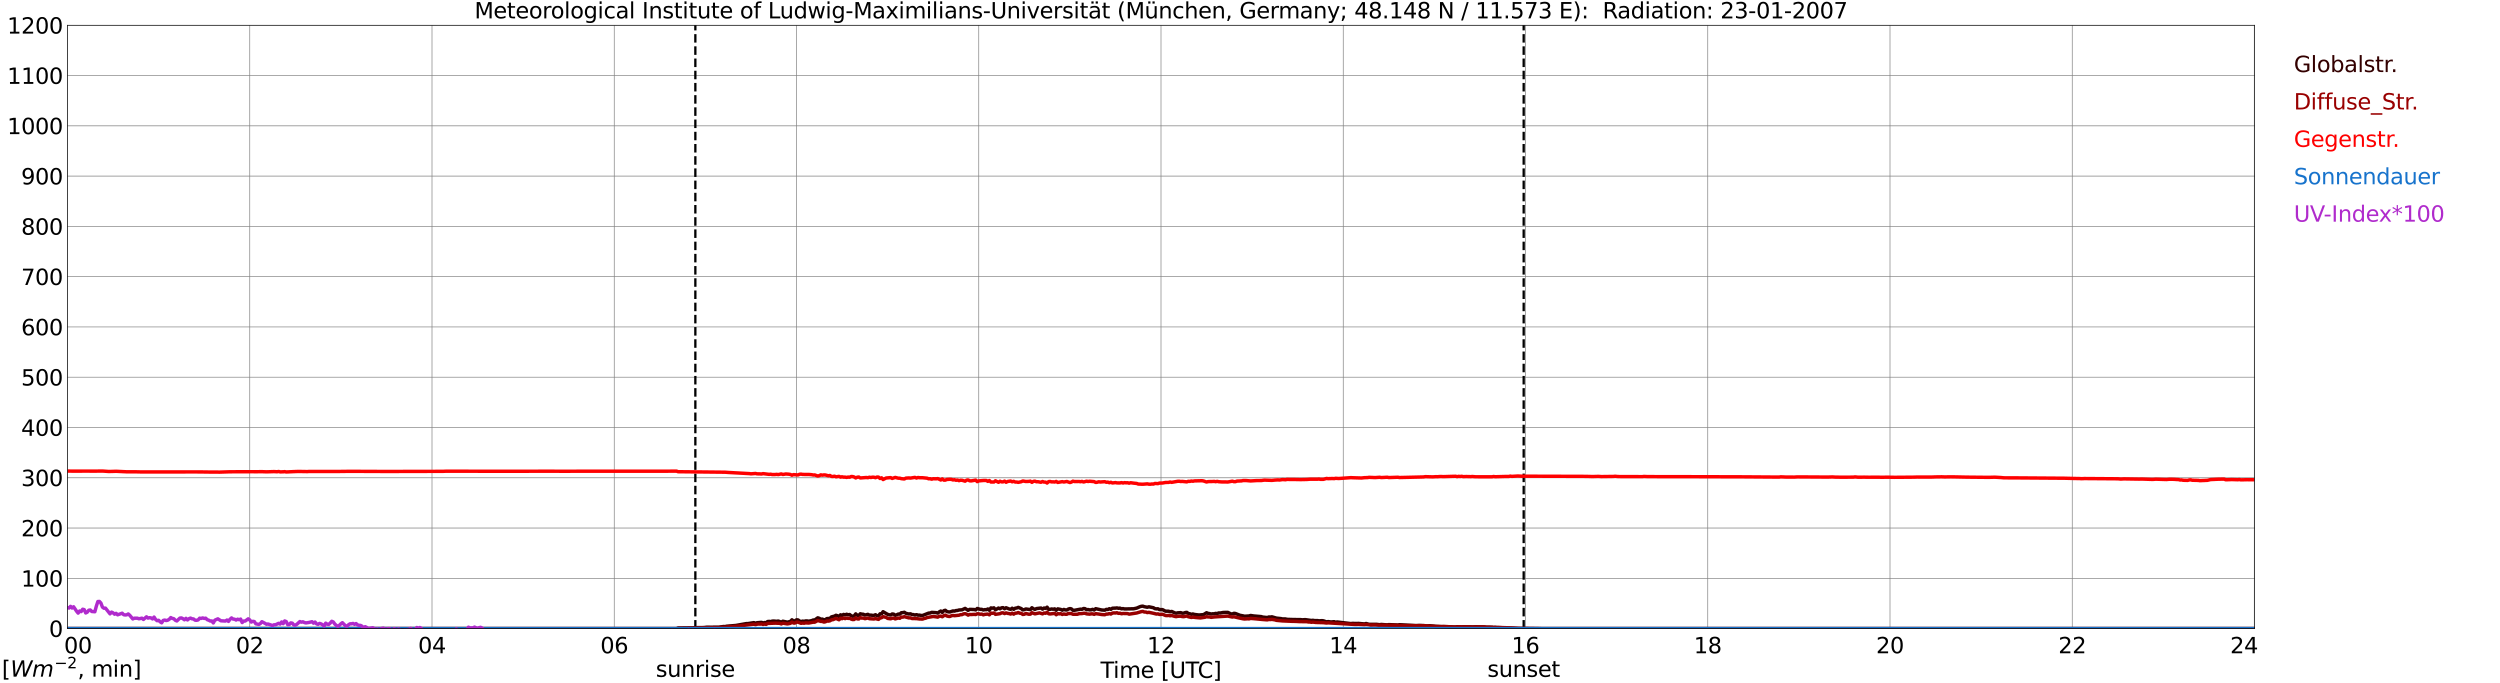 <?xml version="1.0" encoding="utf-8" standalone="no"?>
<!DOCTYPE svg PUBLIC "-//W3C//DTD SVG 1.1//EN"
  "http://www.w3.org/Graphics/SVG/1.1/DTD/svg11.dtd">
<svg xmlns:xlink="http://www.w3.org/1999/xlink" width="1085.4pt" height="296.64pt" viewBox="0 0 1085.4 296.64" xmlns="http://www.w3.org/2000/svg" version="1.1">
 <defs>
  <style type="text/css">*{stroke-linejoin: round; stroke-linecap: butt}</style>
 </defs>
 <g id="figure_1">
  <g id="patch_1">
   <path d="M 0 296.64 
L 1085.4 296.64 
L 1085.4 0 
L 0 0 
z
" style="fill: #ffffff"/>
  </g>
  <g id="axes_1">
   <g id="patch_2">
    <path d="M 29.306 272.909 
L 978.814 272.909 
L 978.814 10.976 
L 29.306 10.976 
z
" style="fill: #ffffff"/>
   </g>
   <g id="patch_3">
    <path d="M 978.814 272.909 
L 978.814 272.909 
L 978.814 10.976 
L 978.814 10.976 
z
" clip-path="url(#p1f8b469b33)" style="fill: #d3d3d3; opacity: 0.25; stroke: #d3d3d3; stroke-linejoin: miter"/>
   </g>
   <g id="matplotlib.axis_1">
    <g id="xtick_1">
     <g id="line2d_1">
      <path d="M 29.306 272.909 
L 29.306 10.976 
" clip-path="url(#p1f8b469b33)" style="fill: none; stroke: #808080; stroke-width: 0.3; stroke-linecap: square"/>
     </g>
     <g id="line2d_2"/>
     <g id="text_1">
      <!--    00 -->
      <g transform="translate(18.733 283.627) scale(0.095 -0.095)">
       <defs>
        <path id="DejaVuSans-20" transform="scale(0.016)"/>
        <path id="DejaVuSans-30" d="M 2034 4250 
Q 1547 4250 1301 3770 
Q 1056 3291 1056 2328 
Q 1056 1369 1301 889 
Q 1547 409 2034 409 
Q 2525 409 2770 889 
Q 3016 1369 3016 2328 
Q 3016 3291 2770 3770 
Q 2525 4250 2034 4250 
z
M 2034 4750 
Q 2819 4750 3233 4129 
Q 3647 3509 3647 2328 
Q 3647 1150 3233 529 
Q 2819 -91 2034 -91 
Q 1250 -91 836 529 
Q 422 1150 422 2328 
Q 422 3509 836 4129 
Q 1250 4750 2034 4750 
z
" transform="scale(0.016)"/>
       </defs>
       <use xlink:href="#DejaVuSans-20"/>
       <use xlink:href="#DejaVuSans-20" transform="translate(31.787 0)"/>
       <use xlink:href="#DejaVuSans-20" transform="translate(63.574 0)"/>
       <use xlink:href="#DejaVuSans-30" transform="translate(95.361 0)"/>
       <use xlink:href="#DejaVuSans-30" transform="translate(158.984 0)"/>
      </g>
     </g>
    </g>
    <g id="xtick_2">
     <g id="line2d_3">
      <path d="M 108.431 272.909 
L 108.431 10.976 
" clip-path="url(#p1f8b469b33)" style="fill: none; stroke: #808080; stroke-width: 0.3; stroke-linecap: square"/>
     </g>
     <g id="line2d_4"/>
     <g id="text_2">
      <!-- 02 -->
      <g transform="translate(102.387 283.627) scale(0.095 -0.095)">
       <defs>
        <path id="DejaVuSans-32" d="M 1228 531 
L 3431 531 
L 3431 0 
L 469 0 
L 469 531 
Q 828 903 1448 1529 
Q 2069 2156 2228 2338 
Q 2531 2678 2651 2914 
Q 2772 3150 2772 3378 
Q 2772 3750 2511 3984 
Q 2250 4219 1831 4219 
Q 1534 4219 1204 4116 
Q 875 4013 500 3803 
L 500 4441 
Q 881 4594 1212 4672 
Q 1544 4750 1819 4750 
Q 2544 4750 2975 4387 
Q 3406 4025 3406 3419 
Q 3406 3131 3298 2873 
Q 3191 2616 2906 2266 
Q 2828 2175 2409 1742 
Q 1991 1309 1228 531 
z
" transform="scale(0.016)"/>
       </defs>
       <use xlink:href="#DejaVuSans-30"/>
       <use xlink:href="#DejaVuSans-32" transform="translate(63.623 0)"/>
      </g>
     </g>
    </g>
    <g id="xtick_3">
     <g id="line2d_5">
      <path d="M 187.557 272.909 
L 187.557 10.976 
" clip-path="url(#p1f8b469b33)" style="fill: none; stroke: #808080; stroke-width: 0.3; stroke-linecap: square"/>
     </g>
     <g id="line2d_6"/>
     <g id="text_3">
      <!-- 04 -->
      <g transform="translate(181.513 283.627) scale(0.095 -0.095)">
       <defs>
        <path id="DejaVuSans-34" d="M 2419 4116 
L 825 1625 
L 2419 1625 
L 2419 4116 
z
M 2253 4666 
L 3047 4666 
L 3047 1625 
L 3713 1625 
L 3713 1100 
L 3047 1100 
L 3047 0 
L 2419 0 
L 2419 1100 
L 313 1100 
L 313 1709 
L 2253 4666 
z
" transform="scale(0.016)"/>
       </defs>
       <use xlink:href="#DejaVuSans-30"/>
       <use xlink:href="#DejaVuSans-34" transform="translate(63.623 0)"/>
      </g>
     </g>
    </g>
    <g id="xtick_4">
     <g id="line2d_7">
      <path d="M 266.683 272.909 
L 266.683 10.976 
" clip-path="url(#p1f8b469b33)" style="fill: none; stroke: #808080; stroke-width: 0.3; stroke-linecap: square"/>
     </g>
     <g id="line2d_8"/>
     <g id="text_4">
      <!-- 06 -->
      <g transform="translate(260.638 283.627) scale(0.095 -0.095)">
       <defs>
        <path id="DejaVuSans-36" d="M 2113 2584 
Q 1688 2584 1439 2293 
Q 1191 2003 1191 1497 
Q 1191 994 1439 701 
Q 1688 409 2113 409 
Q 2538 409 2786 701 
Q 3034 994 3034 1497 
Q 3034 2003 2786 2293 
Q 2538 2584 2113 2584 
z
M 3366 4563 
L 3366 3988 
Q 3128 4100 2886 4159 
Q 2644 4219 2406 4219 
Q 1781 4219 1451 3797 
Q 1122 3375 1075 2522 
Q 1259 2794 1537 2939 
Q 1816 3084 2150 3084 
Q 2853 3084 3261 2657 
Q 3669 2231 3669 1497 
Q 3669 778 3244 343 
Q 2819 -91 2113 -91 
Q 1303 -91 875 529 
Q 447 1150 447 2328 
Q 447 3434 972 4092 
Q 1497 4750 2381 4750 
Q 2619 4750 2861 4703 
Q 3103 4656 3366 4563 
z
" transform="scale(0.016)"/>
       </defs>
       <use xlink:href="#DejaVuSans-30"/>
       <use xlink:href="#DejaVuSans-36" transform="translate(63.623 0)"/>
      </g>
     </g>
    </g>
    <g id="xtick_5">
     <g id="line2d_9">
      <path d="M 345.808 272.909 
L 345.808 10.976 
" clip-path="url(#p1f8b469b33)" style="fill: none; stroke: #808080; stroke-width: 0.3; stroke-linecap: square"/>
     </g>
     <g id="line2d_10"/>
     <g id="text_5">
      <!-- 08 -->
      <g transform="translate(339.764 283.627) scale(0.095 -0.095)">
       <defs>
        <path id="DejaVuSans-38" d="M 2034 2216 
Q 1584 2216 1326 1975 
Q 1069 1734 1069 1313 
Q 1069 891 1326 650 
Q 1584 409 2034 409 
Q 2484 409 2743 651 
Q 3003 894 3003 1313 
Q 3003 1734 2745 1975 
Q 2488 2216 2034 2216 
z
M 1403 2484 
Q 997 2584 770 2862 
Q 544 3141 544 3541 
Q 544 4100 942 4425 
Q 1341 4750 2034 4750 
Q 2731 4750 3128 4425 
Q 3525 4100 3525 3541 
Q 3525 3141 3298 2862 
Q 3072 2584 2669 2484 
Q 3125 2378 3379 2068 
Q 3634 1759 3634 1313 
Q 3634 634 3220 271 
Q 2806 -91 2034 -91 
Q 1263 -91 848 271 
Q 434 634 434 1313 
Q 434 1759 690 2068 
Q 947 2378 1403 2484 
z
M 1172 3481 
Q 1172 3119 1398 2916 
Q 1625 2713 2034 2713 
Q 2441 2713 2670 2916 
Q 2900 3119 2900 3481 
Q 2900 3844 2670 4047 
Q 2441 4250 2034 4250 
Q 1625 4250 1398 4047 
Q 1172 3844 1172 3481 
z
" transform="scale(0.016)"/>
       </defs>
       <use xlink:href="#DejaVuSans-30"/>
       <use xlink:href="#DejaVuSans-38" transform="translate(63.623 0)"/>
      </g>
     </g>
    </g>
    <g id="xtick_6">
     <g id="line2d_11">
      <path d="M 424.934 272.909 
L 424.934 10.976 
" clip-path="url(#p1f8b469b33)" style="fill: none; stroke: #808080; stroke-width: 0.3; stroke-linecap: square"/>
     </g>
     <g id="line2d_12"/>
     <g id="text_6">
      <!-- 10 -->
      <g transform="translate(418.89 283.627) scale(0.095 -0.095)">
       <defs>
        <path id="DejaVuSans-31" d="M 794 531 
L 1825 531 
L 1825 4091 
L 703 3866 
L 703 4441 
L 1819 4666 
L 2450 4666 
L 2450 531 
L 3481 531 
L 3481 0 
L 794 0 
L 794 531 
z
" transform="scale(0.016)"/>
       </defs>
       <use xlink:href="#DejaVuSans-31"/>
       <use xlink:href="#DejaVuSans-30" transform="translate(63.623 0)"/>
      </g>
     </g>
    </g>
    <g id="xtick_7">
     <g id="line2d_13">
      <path d="M 504.06 272.909 
L 504.06 10.976 
" clip-path="url(#p1f8b469b33)" style="fill: none; stroke: #808080; stroke-width: 0.3; stroke-linecap: square"/>
     </g>
     <g id="line2d_14"/>
     <g id="text_7">
      <!-- 12 -->
      <g transform="translate(498.015 283.627) scale(0.095 -0.095)">
       <use xlink:href="#DejaVuSans-31"/>
       <use xlink:href="#DejaVuSans-32" transform="translate(63.623 0)"/>
      </g>
     </g>
    </g>
    <g id="xtick_8">
     <g id="line2d_15">
      <path d="M 583.185 272.909 
L 583.185 10.976 
" clip-path="url(#p1f8b469b33)" style="fill: none; stroke: #808080; stroke-width: 0.3; stroke-linecap: square"/>
     </g>
     <g id="line2d_16"/>
     <g id="text_8">
      <!-- 14 -->
      <g transform="translate(577.141 283.627) scale(0.095 -0.095)">
       <use xlink:href="#DejaVuSans-31"/>
       <use xlink:href="#DejaVuSans-34" transform="translate(63.623 0)"/>
      </g>
     </g>
    </g>
    <g id="xtick_9">
     <g id="line2d_17">
      <path d="M 662.311 272.909 
L 662.311 10.976 
" clip-path="url(#p1f8b469b33)" style="fill: none; stroke: #808080; stroke-width: 0.3; stroke-linecap: square"/>
     </g>
     <g id="line2d_18"/>
     <g id="text_9">
      <!-- 16 -->
      <g transform="translate(656.267 283.627) scale(0.095 -0.095)">
       <use xlink:href="#DejaVuSans-31"/>
       <use xlink:href="#DejaVuSans-36" transform="translate(63.623 0)"/>
      </g>
     </g>
    </g>
    <g id="xtick_10">
     <g id="line2d_19">
      <path d="M 741.437 272.909 
L 741.437 10.976 
" clip-path="url(#p1f8b469b33)" style="fill: none; stroke: #808080; stroke-width: 0.3; stroke-linecap: square"/>
     </g>
     <g id="line2d_20"/>
     <g id="text_10">
      <!-- 18 -->
      <g transform="translate(735.392 283.627) scale(0.095 -0.095)">
       <use xlink:href="#DejaVuSans-31"/>
       <use xlink:href="#DejaVuSans-38" transform="translate(63.623 0)"/>
      </g>
     </g>
    </g>
    <g id="xtick_11">
     <g id="line2d_21">
      <path d="M 820.562 272.909 
L 820.562 10.976 
" clip-path="url(#p1f8b469b33)" style="fill: none; stroke: #808080; stroke-width: 0.3; stroke-linecap: square"/>
     </g>
     <g id="line2d_22"/>
     <g id="text_11">
      <!-- 20 -->
      <g transform="translate(814.518 283.627) scale(0.095 -0.095)">
       <use xlink:href="#DejaVuSans-32"/>
       <use xlink:href="#DejaVuSans-30" transform="translate(63.623 0)"/>
      </g>
     </g>
    </g>
    <g id="xtick_12">
     <g id="line2d_23">
      <path d="M 899.688 272.909 
L 899.688 10.976 
" clip-path="url(#p1f8b469b33)" style="fill: none; stroke: #808080; stroke-width: 0.3; stroke-linecap: square"/>
     </g>
     <g id="line2d_24"/>
     <g id="text_12">
      <!-- 22 -->
      <g transform="translate(893.644 283.627) scale(0.095 -0.095)">
       <use xlink:href="#DejaVuSans-32"/>
       <use xlink:href="#DejaVuSans-32" transform="translate(63.623 0)"/>
      </g>
     </g>
    </g>
    <g id="xtick_13">
     <g id="line2d_25">
      <path d="M 978.814 272.909 
L 978.814 10.976 
" clip-path="url(#p1f8b469b33)" style="fill: none; stroke: #808080; stroke-width: 0.3; stroke-linecap: square"/>
     </g>
     <g id="line2d_26"/>
     <g id="text_13">
      <!-- 24    -->
      <g transform="translate(968.241 283.627) scale(0.095 -0.095)">
       <use xlink:href="#DejaVuSans-32"/>
       <use xlink:href="#DejaVuSans-34" transform="translate(63.623 0)"/>
       <use xlink:href="#DejaVuSans-20" transform="translate(127.246 0)"/>
       <use xlink:href="#DejaVuSans-20" transform="translate(159.033 0)"/>
       <use xlink:href="#DejaVuSans-20" transform="translate(190.82 0)"/>
      </g>
     </g>
    </g>
    <g id="text_14">
     <!-- Time [UTC] -->
     <g transform="translate(477.806 294.322) scale(0.095 -0.095)">
      <defs>
       <path id="DejaVuSans-54" d="M -19 4666 
L 3928 4666 
L 3928 4134 
L 2272 4134 
L 2272 0 
L 1638 0 
L 1638 4134 
L -19 4134 
L -19 4666 
z
" transform="scale(0.016)"/>
       <path id="DejaVuSans-69" d="M 603 3500 
L 1178 3500 
L 1178 0 
L 603 0 
L 603 3500 
z
M 603 4863 
L 1178 4863 
L 1178 4134 
L 603 4134 
L 603 4863 
z
" transform="scale(0.016)"/>
       <path id="DejaVuSans-6d" d="M 3328 2828 
Q 3544 3216 3844 3400 
Q 4144 3584 4550 3584 
Q 5097 3584 5394 3201 
Q 5691 2819 5691 2113 
L 5691 0 
L 5113 0 
L 5113 2094 
Q 5113 2597 4934 2840 
Q 4756 3084 4391 3084 
Q 3944 3084 3684 2787 
Q 3425 2491 3425 1978 
L 3425 0 
L 2847 0 
L 2847 2094 
Q 2847 2600 2669 2842 
Q 2491 3084 2119 3084 
Q 1678 3084 1418 2786 
Q 1159 2488 1159 1978 
L 1159 0 
L 581 0 
L 581 3500 
L 1159 3500 
L 1159 2956 
Q 1356 3278 1631 3431 
Q 1906 3584 2284 3584 
Q 2666 3584 2933 3390 
Q 3200 3197 3328 2828 
z
" transform="scale(0.016)"/>
       <path id="DejaVuSans-65" d="M 3597 1894 
L 3597 1613 
L 953 1613 
Q 991 1019 1311 708 
Q 1631 397 2203 397 
Q 2534 397 2845 478 
Q 3156 559 3463 722 
L 3463 178 
Q 3153 47 2828 -22 
Q 2503 -91 2169 -91 
Q 1331 -91 842 396 
Q 353 884 353 1716 
Q 353 2575 817 3079 
Q 1281 3584 2069 3584 
Q 2775 3584 3186 3129 
Q 3597 2675 3597 1894 
z
M 3022 2063 
Q 3016 2534 2758 2815 
Q 2500 3097 2075 3097 
Q 1594 3097 1305 2825 
Q 1016 2553 972 2059 
L 3022 2063 
z
" transform="scale(0.016)"/>
       <path id="DejaVuSans-5b" d="M 550 4863 
L 1875 4863 
L 1875 4416 
L 1125 4416 
L 1125 -397 
L 1875 -397 
L 1875 -844 
L 550 -844 
L 550 4863 
z
" transform="scale(0.016)"/>
       <path id="DejaVuSans-55" d="M 556 4666 
L 1191 4666 
L 1191 1831 
Q 1191 1081 1462 751 
Q 1734 422 2344 422 
Q 2950 422 3222 751 
Q 3494 1081 3494 1831 
L 3494 4666 
L 4128 4666 
L 4128 1753 
Q 4128 841 3676 375 
Q 3225 -91 2344 -91 
Q 1459 -91 1007 375 
Q 556 841 556 1753 
L 556 4666 
z
" transform="scale(0.016)"/>
       <path id="DejaVuSans-43" d="M 4122 4306 
L 4122 3641 
Q 3803 3938 3442 4084 
Q 3081 4231 2675 4231 
Q 1875 4231 1450 3742 
Q 1025 3253 1025 2328 
Q 1025 1406 1450 917 
Q 1875 428 2675 428 
Q 3081 428 3442 575 
Q 3803 722 4122 1019 
L 4122 359 
Q 3791 134 3420 21 
Q 3050 -91 2638 -91 
Q 1578 -91 968 557 
Q 359 1206 359 2328 
Q 359 3453 968 4101 
Q 1578 4750 2638 4750 
Q 3056 4750 3426 4639 
Q 3797 4528 4122 4306 
z
" transform="scale(0.016)"/>
       <path id="DejaVuSans-5d" d="M 1947 4863 
L 1947 -844 
L 622 -844 
L 622 -397 
L 1369 -397 
L 1369 4416 
L 622 4416 
L 622 4863 
L 1947 4863 
z
" transform="scale(0.016)"/>
      </defs>
      <use xlink:href="#DejaVuSans-54"/>
      <use xlink:href="#DejaVuSans-69" transform="translate(57.959 0)"/>
      <use xlink:href="#DejaVuSans-6d" transform="translate(85.742 0)"/>
      <use xlink:href="#DejaVuSans-65" transform="translate(183.154 0)"/>
      <use xlink:href="#DejaVuSans-20" transform="translate(244.678 0)"/>
      <use xlink:href="#DejaVuSans-5b" transform="translate(276.465 0)"/>
      <use xlink:href="#DejaVuSans-55" transform="translate(315.479 0)"/>
      <use xlink:href="#DejaVuSans-54" transform="translate(388.672 0)"/>
      <use xlink:href="#DejaVuSans-43" transform="translate(443.881 0)"/>
      <use xlink:href="#DejaVuSans-5d" transform="translate(513.705 0)"/>
     </g>
    </g>
   </g>
   <g id="matplotlib.axis_2">
    <g id="ytick_1">
     <g id="line2d_27">
      <path d="M 29.306 272.909 
L 978.814 272.909 
" clip-path="url(#p1f8b469b33)" style="fill: none; stroke: #808080; stroke-width: 0.3; stroke-linecap: square"/>
     </g>
     <g id="line2d_28"/>
     <g id="text_15">
      <!-- 0 -->
      <g transform="translate(21.261 276.518) scale(0.095 -0.095)">
       <use xlink:href="#DejaVuSans-30"/>
      </g>
     </g>
    </g>
    <g id="ytick_2">
     <g id="line2d_29">
      <path d="M 29.306 251.081 
L 978.814 251.081 
" clip-path="url(#p1f8b469b33)" style="fill: none; stroke: #808080; stroke-width: 0.3; stroke-linecap: square"/>
     </g>
     <g id="line2d_30"/>
     <g id="text_16">
      <!-- 100 -->
      <g transform="translate(9.173 254.69) scale(0.095 -0.095)">
       <use xlink:href="#DejaVuSans-31"/>
       <use xlink:href="#DejaVuSans-30" transform="translate(63.623 0)"/>
       <use xlink:href="#DejaVuSans-30" transform="translate(127.246 0)"/>
      </g>
     </g>
    </g>
    <g id="ytick_3">
     <g id="line2d_31">
      <path d="M 29.306 229.253 
L 978.814 229.253 
" clip-path="url(#p1f8b469b33)" style="fill: none; stroke: #808080; stroke-width: 0.3; stroke-linecap: square"/>
     </g>
     <g id="line2d_32"/>
     <g id="text_17">
      <!-- 200 -->
      <g transform="translate(9.173 232.863) scale(0.095 -0.095)">
       <use xlink:href="#DejaVuSans-32"/>
       <use xlink:href="#DejaVuSans-30" transform="translate(63.623 0)"/>
       <use xlink:href="#DejaVuSans-30" transform="translate(127.246 0)"/>
      </g>
     </g>
    </g>
    <g id="ytick_4">
     <g id="line2d_33">
      <path d="M 29.306 207.426 
L 978.814 207.426 
" clip-path="url(#p1f8b469b33)" style="fill: none; stroke: #808080; stroke-width: 0.3; stroke-linecap: square"/>
     </g>
     <g id="line2d_34"/>
     <g id="text_18">
      <!-- 300 -->
      <g transform="translate(9.173 211.035) scale(0.095 -0.095)">
       <defs>
        <path id="DejaVuSans-33" d="M 2597 2516 
Q 3050 2419 3304 2112 
Q 3559 1806 3559 1356 
Q 3559 666 3084 287 
Q 2609 -91 1734 -91 
Q 1441 -91 1130 -33 
Q 819 25 488 141 
L 488 750 
Q 750 597 1062 519 
Q 1375 441 1716 441 
Q 2309 441 2620 675 
Q 2931 909 2931 1356 
Q 2931 1769 2642 2001 
Q 2353 2234 1838 2234 
L 1294 2234 
L 1294 2753 
L 1863 2753 
Q 2328 2753 2575 2939 
Q 2822 3125 2822 3475 
Q 2822 3834 2567 4026 
Q 2313 4219 1838 4219 
Q 1578 4219 1281 4162 
Q 984 4106 628 3988 
L 628 4550 
Q 988 4650 1302 4700 
Q 1616 4750 1894 4750 
Q 2613 4750 3031 4423 
Q 3450 4097 3450 3541 
Q 3450 3153 3228 2886 
Q 3006 2619 2597 2516 
z
" transform="scale(0.016)"/>
       </defs>
       <use xlink:href="#DejaVuSans-33"/>
       <use xlink:href="#DejaVuSans-30" transform="translate(63.623 0)"/>
       <use xlink:href="#DejaVuSans-30" transform="translate(127.246 0)"/>
      </g>
     </g>
    </g>
    <g id="ytick_5">
     <g id="line2d_35">
      <path d="M 29.306 185.598 
L 978.814 185.598 
" clip-path="url(#p1f8b469b33)" style="fill: none; stroke: #808080; stroke-width: 0.3; stroke-linecap: square"/>
     </g>
     <g id="line2d_36"/>
     <g id="text_19">
      <!-- 400 -->
      <g transform="translate(9.173 189.207) scale(0.095 -0.095)">
       <use xlink:href="#DejaVuSans-34"/>
       <use xlink:href="#DejaVuSans-30" transform="translate(63.623 0)"/>
       <use xlink:href="#DejaVuSans-30" transform="translate(127.246 0)"/>
      </g>
     </g>
    </g>
    <g id="ytick_6">
     <g id="line2d_37">
      <path d="M 29.306 163.77 
L 978.814 163.77 
" clip-path="url(#p1f8b469b33)" style="fill: none; stroke: #808080; stroke-width: 0.3; stroke-linecap: square"/>
     </g>
     <g id="line2d_38"/>
     <g id="text_20">
      <!-- 500 -->
      <g transform="translate(9.173 167.379) scale(0.095 -0.095)">
       <defs>
        <path id="DejaVuSans-35" d="M 691 4666 
L 3169 4666 
L 3169 4134 
L 1269 4134 
L 1269 2991 
Q 1406 3038 1543 3061 
Q 1681 3084 1819 3084 
Q 2600 3084 3056 2656 
Q 3513 2228 3513 1497 
Q 3513 744 3044 326 
Q 2575 -91 1722 -91 
Q 1428 -91 1123 -41 
Q 819 9 494 109 
L 494 744 
Q 775 591 1075 516 
Q 1375 441 1709 441 
Q 2250 441 2565 725 
Q 2881 1009 2881 1497 
Q 2881 1984 2565 2268 
Q 2250 2553 1709 2553 
Q 1456 2553 1204 2497 
Q 953 2441 691 2322 
L 691 4666 
z
" transform="scale(0.016)"/>
       </defs>
       <use xlink:href="#DejaVuSans-35"/>
       <use xlink:href="#DejaVuSans-30" transform="translate(63.623 0)"/>
       <use xlink:href="#DejaVuSans-30" transform="translate(127.246 0)"/>
      </g>
     </g>
    </g>
    <g id="ytick_7">
     <g id="line2d_39">
      <path d="M 29.306 141.942 
L 978.814 141.942 
" clip-path="url(#p1f8b469b33)" style="fill: none; stroke: #808080; stroke-width: 0.3; stroke-linecap: square"/>
     </g>
     <g id="line2d_40"/>
     <g id="text_21">
      <!-- 600 -->
      <g transform="translate(9.173 145.551) scale(0.095 -0.095)">
       <use xlink:href="#DejaVuSans-36"/>
       <use xlink:href="#DejaVuSans-30" transform="translate(63.623 0)"/>
       <use xlink:href="#DejaVuSans-30" transform="translate(127.246 0)"/>
      </g>
     </g>
    </g>
    <g id="ytick_8">
     <g id="line2d_41">
      <path d="M 29.306 120.114 
L 978.814 120.114 
" clip-path="url(#p1f8b469b33)" style="fill: none; stroke: #808080; stroke-width: 0.3; stroke-linecap: square"/>
     </g>
     <g id="line2d_42"/>
     <g id="text_22">
      <!-- 700 -->
      <g transform="translate(9.173 123.724) scale(0.095 -0.095)">
       <defs>
        <path id="DejaVuSans-37" d="M 525 4666 
L 3525 4666 
L 3525 4397 
L 1831 0 
L 1172 0 
L 2766 4134 
L 525 4134 
L 525 4666 
z
" transform="scale(0.016)"/>
       </defs>
       <use xlink:href="#DejaVuSans-37"/>
       <use xlink:href="#DejaVuSans-30" transform="translate(63.623 0)"/>
       <use xlink:href="#DejaVuSans-30" transform="translate(127.246 0)"/>
      </g>
     </g>
    </g>
    <g id="ytick_9">
     <g id="line2d_43">
      <path d="M 29.306 98.287 
L 978.814 98.287 
" clip-path="url(#p1f8b469b33)" style="fill: none; stroke: #808080; stroke-width: 0.3; stroke-linecap: square"/>
     </g>
     <g id="line2d_44"/>
     <g id="text_23">
      <!-- 800 -->
      <g transform="translate(9.173 101.896) scale(0.095 -0.095)">
       <use xlink:href="#DejaVuSans-38"/>
       <use xlink:href="#DejaVuSans-30" transform="translate(63.623 0)"/>
       <use xlink:href="#DejaVuSans-30" transform="translate(127.246 0)"/>
      </g>
     </g>
    </g>
    <g id="ytick_10">
     <g id="line2d_45">
      <path d="M 29.306 76.459 
L 978.814 76.459 
" clip-path="url(#p1f8b469b33)" style="fill: none; stroke: #808080; stroke-width: 0.3; stroke-linecap: square"/>
     </g>
     <g id="line2d_46"/>
     <g id="text_24">
      <!-- 900 -->
      <g transform="translate(9.173 80.068) scale(0.095 -0.095)">
       <defs>
        <path id="DejaVuSans-39" d="M 703 97 
L 703 672 
Q 941 559 1184 500 
Q 1428 441 1663 441 
Q 2288 441 2617 861 
Q 2947 1281 2994 2138 
Q 2813 1869 2534 1725 
Q 2256 1581 1919 1581 
Q 1219 1581 811 2004 
Q 403 2428 403 3163 
Q 403 3881 828 4315 
Q 1253 4750 1959 4750 
Q 2769 4750 3195 4129 
Q 3622 3509 3622 2328 
Q 3622 1225 3098 567 
Q 2575 -91 1691 -91 
Q 1453 -91 1209 -44 
Q 966 3 703 97 
z
M 1959 2075 
Q 2384 2075 2632 2365 
Q 2881 2656 2881 3163 
Q 2881 3666 2632 3958 
Q 2384 4250 1959 4250 
Q 1534 4250 1286 3958 
Q 1038 3666 1038 3163 
Q 1038 2656 1286 2365 
Q 1534 2075 1959 2075 
z
" transform="scale(0.016)"/>
       </defs>
       <use xlink:href="#DejaVuSans-39"/>
       <use xlink:href="#DejaVuSans-30" transform="translate(63.623 0)"/>
       <use xlink:href="#DejaVuSans-30" transform="translate(127.246 0)"/>
      </g>
     </g>
    </g>
    <g id="ytick_11">
     <g id="line2d_47">
      <path d="M 29.306 54.631 
L 978.814 54.631 
" clip-path="url(#p1f8b469b33)" style="fill: none; stroke: #808080; stroke-width: 0.3; stroke-linecap: square"/>
     </g>
     <g id="line2d_48"/>
     <g id="text_25">
      <!-- 1000 -->
      <g transform="translate(3.128 58.24) scale(0.095 -0.095)">
       <use xlink:href="#DejaVuSans-31"/>
       <use xlink:href="#DejaVuSans-30" transform="translate(63.623 0)"/>
       <use xlink:href="#DejaVuSans-30" transform="translate(127.246 0)"/>
       <use xlink:href="#DejaVuSans-30" transform="translate(190.869 0)"/>
      </g>
     </g>
    </g>
    <g id="ytick_12">
     <g id="line2d_49">
      <path d="M 29.306 32.803 
L 978.814 32.803 
" clip-path="url(#p1f8b469b33)" style="fill: none; stroke: #808080; stroke-width: 0.3; stroke-linecap: square"/>
     </g>
     <g id="line2d_50"/>
     <g id="text_26">
      <!-- 1100 -->
      <g transform="translate(3.128 36.413) scale(0.095 -0.095)">
       <use xlink:href="#DejaVuSans-31"/>
       <use xlink:href="#DejaVuSans-31" transform="translate(63.623 0)"/>
       <use xlink:href="#DejaVuSans-30" transform="translate(127.246 0)"/>
       <use xlink:href="#DejaVuSans-30" transform="translate(190.869 0)"/>
      </g>
     </g>
    </g>
    <g id="ytick_13">
     <g id="line2d_51">
      <path d="M 29.306 10.976 
L 978.814 10.976 
" clip-path="url(#p1f8b469b33)" style="fill: none; stroke: #808080; stroke-width: 0.3; stroke-linecap: square"/>
     </g>
     <g id="line2d_52"/>
     <g id="text_27">
      <!-- 1200 -->
      <g transform="translate(3.128 14.585) scale(0.095 -0.095)">
       <use xlink:href="#DejaVuSans-31"/>
       <use xlink:href="#DejaVuSans-32" transform="translate(63.623 0)"/>
       <use xlink:href="#DejaVuSans-30" transform="translate(127.246 0)"/>
       <use xlink:href="#DejaVuSans-30" transform="translate(190.869 0)"/>
      </g>
     </g>
    </g>
   </g>
   <g id="line2d_53">
    <path d="M 301.894 272.909 
L 301.894 10.976 
" clip-path="url(#p1f8b469b33)" style="fill: none; stroke-dasharray: 3.7,1.6; stroke-dashoffset: 0; stroke: #000000"/>
   </g>
   <g id="line2d_54">
    <path d="M 661.52 272.909 
L 661.52 10.976 
" clip-path="url(#p1f8b469b33)" style="fill: none; stroke-dasharray: 3.7,1.6; stroke-dashoffset: 0; stroke: #000000"/>
   </g>
   <g id="line2d_55">
    <path d="M 29.306 272.909 
L 293.717 272.909 
L 294.377 272.66 
L 300.971 272.577 
L 302.289 272.494 
L 305.586 272.455 
L 306.905 272.291 
L 308.883 272.33 
L 310.861 272.291 
L 312.18 272.291 
L 314.158 272.003 
L 314.818 272.044 
L 315.477 271.881 
L 319.433 271.553 
L 324.049 270.735 
L 324.708 270.735 
L 327.346 270.324 
L 328.005 270.61 
L 328.665 270.366 
L 330.643 270.202 
L 331.302 270.488 
L 331.961 270.283 
L 332.621 270.366 
L 333.28 269.833 
L 333.94 269.792 
L 334.599 269.875 
L 335.258 269.67 
L 335.918 269.628 
L 337.236 269.75 
L 337.896 269.628 
L 339.215 270.119 
L 339.874 269.711 
L 341.852 270.119 
L 343.171 269.792 
L 343.83 269.095 
L 344.49 269.587 
L 345.149 269.547 
L 345.808 269.095 
L 346.468 269.137 
L 347.127 269.628 
L 347.787 269.875 
L 348.446 269.67 
L 349.105 269.75 
L 349.765 269.587 
L 350.424 269.587 
L 351.083 269.711 
L 352.402 269.464 
L 353.062 269.178 
L 353.721 269.178 
L 355.04 268.235 
L 355.699 268.441 
L 356.359 268.851 
L 357.018 268.768 
L 357.677 269.095 
L 358.337 269.015 
L 358.996 268.563 
L 360.315 268.482 
L 360.974 267.827 
L 362.293 267.5 
L 362.952 267.131 
L 363.612 267.334 
L 364.271 267.703 
L 364.93 266.926 
L 365.59 267.17 
L 366.249 266.762 
L 366.909 266.967 
L 367.568 266.679 
L 368.227 266.926 
L 368.887 266.804 
L 369.546 267.334 
L 370.206 267.581 
L 370.865 267.375 
L 371.524 266.515 
L 372.184 267.131 
L 372.843 267.212 
L 373.502 266.474 
L 374.162 266.64 
L 374.821 266.679 
L 375.481 267.048 
L 376.799 266.721 
L 377.459 267.09 
L 378.118 267.048 
L 378.777 267.17 
L 379.437 267.17 
L 380.096 266.884 
L 380.756 267.295 
L 381.415 267.417 
L 382.074 266.474 
L 382.734 266.515 
L 383.393 265.575 
L 384.712 266.352 
L 385.371 266.721 
L 386.031 266.926 
L 386.69 267.007 
L 387.349 266.557 
L 388.009 266.64 
L 388.668 267.131 
L 389.328 266.926 
L 389.987 266.598 
L 390.646 266.64 
L 391.306 266.024 
L 391.965 265.983 
L 392.624 265.819 
L 393.284 266.271 
L 394.603 266.598 
L 395.262 266.474 
L 395.921 266.804 
L 396.581 266.843 
L 397.24 267.048 
L 397.899 266.843 
L 398.559 267.09 
L 399.218 267.048 
L 399.878 267.212 
L 400.537 267.212 
L 403.175 266.188 
L 403.834 266.147 
L 404.493 265.861 
L 406.471 265.983 
L 407.131 266.188 
L 407.79 265.655 
L 408.45 265.287 
L 409.109 265.902 
L 409.768 265.123 
L 410.428 264.959 
L 411.087 265.492 
L 411.746 265.655 
L 412.406 265.697 
L 413.725 265.247 
L 414.384 265.328 
L 415.043 265.084 
L 415.703 265.042 
L 416.362 264.837 
L 417.681 264.756 
L 419 264.141 
L 420.318 265.001 
L 420.978 264.551 
L 422.956 264.632 
L 423.615 264.795 
L 424.275 264.182 
L 425.593 264.551 
L 426.253 264.551 
L 426.912 264.837 
L 427.572 264.673 
L 428.231 264.715 
L 428.89 264.387 
L 429.55 264.959 
L 430.209 263.935 
L 430.869 264.06 
L 431.528 263.896 
L 432.187 264.756 
L 433.506 263.977 
L 434.165 264.304 
L 434.825 263.896 
L 435.484 263.813 
L 436.144 264.304 
L 436.803 263.855 
L 438.122 264.387 
L 438.781 264.551 
L 439.44 264.06 
L 440.1 264.551 
L 440.759 264.06 
L 441.419 263.977 
L 442.078 263.691 
L 443.397 264.224 
L 444.056 264.795 
L 444.716 264.673 
L 445.375 264.387 
L 447.353 264.673 
L 448.012 263.855 
L 448.672 264.304 
L 449.331 264.59 
L 449.991 264.224 
L 451.969 263.977 
L 452.628 264.468 
L 453.287 263.977 
L 453.947 264.141 
L 454.606 263.608 
L 455.266 264.59 
L 455.925 264.551 
L 456.584 264.387 
L 457.244 264.509 
L 457.903 264.346 
L 458.563 264.959 
L 459.222 264.346 
L 460.541 264.59 
L 461.2 264.92 
L 461.859 264.59 
L 462.519 264.795 
L 463.178 264.837 
L 463.838 264.427 
L 464.497 264.224 
L 465.156 264.346 
L 465.816 264.959 
L 466.475 264.959 
L 469.113 264.468 
L 469.772 264.551 
L 470.431 264.182 
L 471.091 264.263 
L 471.75 264.715 
L 472.409 264.632 
L 473.069 264.795 
L 473.728 264.756 
L 474.388 264.551 
L 475.047 264.837 
L 475.706 264.263 
L 478.344 264.837 
L 479.663 264.92 
L 480.322 264.551 
L 480.981 264.632 
L 481.641 264.263 
L 482.3 264.551 
L 482.96 264.06 
L 484.278 264.018 
L 484.938 263.935 
L 485.597 264.099 
L 486.256 264.018 
L 486.916 264.346 
L 487.575 264.224 
L 488.235 264.387 
L 492.191 264.304 
L 493.51 264.018 
L 494.828 263.444 
L 495.488 263.239 
L 496.147 263.158 
L 496.807 263.403 
L 498.125 263.649 
L 498.785 263.444 
L 500.763 263.855 
L 501.422 264.263 
L 502.082 264.346 
L 502.741 264.304 
L 503.4 264.673 
L 504.719 264.673 
L 506.038 265.369 
L 507.357 265.369 
L 508.016 265.614 
L 508.675 265.45 
L 509.994 266.066 
L 510.654 266.23 
L 511.313 266.066 
L 512.632 265.983 
L 513.291 266.23 
L 513.95 266.188 
L 514.61 265.944 
L 515.269 265.861 
L 515.929 266.352 
L 516.588 266.474 
L 517.247 266.721 
L 517.907 266.557 
L 518.566 266.762 
L 520.544 267.007 
L 522.522 266.843 
L 523.841 266.024 
L 524.501 266.31 
L 525.16 266.393 
L 525.819 266.598 
L 526.479 266.474 
L 527.138 266.474 
L 527.797 266.31 
L 528.457 266.393 
L 529.116 266.107 
L 529.776 266.147 
L 531.094 265.902 
L 533.073 265.861 
L 534.391 266.515 
L 535.051 266.557 
L 535.71 266.271 
L 536.369 266.352 
L 538.348 267.131 
L 539.666 267.375 
L 540.326 267.539 
L 542.304 267.417 
L 542.963 267.212 
L 544.282 267.417 
L 547.579 267.703 
L 548.238 267.908 
L 550.216 268.113 
L 550.876 267.867 
L 551.535 267.908 
L 552.195 267.786 
L 554.173 268.36 
L 556.151 268.563 
L 556.81 268.727 
L 558.129 268.727 
L 558.788 268.89 
L 561.426 268.973 
L 564.723 269.015 
L 565.382 269.095 
L 566.701 269.015 
L 569.338 269.384 
L 569.998 269.301 
L 570.657 269.423 
L 571.976 269.423 
L 572.635 269.547 
L 573.954 269.464 
L 574.613 269.547 
L 575.932 269.997 
L 576.592 269.875 
L 577.91 270.038 
L 579.229 269.914 
L 579.889 270.161 
L 580.548 270.038 
L 586.482 270.735 
L 587.142 270.652 
L 589.12 270.693 
L 589.779 270.652 
L 592.417 270.898 
L 593.076 270.693 
L 594.395 271.062 
L 597.692 271.062 
L 599.011 271.226 
L 599.67 271.104 
L 602.307 271.307 
L 602.967 271.184 
L 606.923 271.348 
L 607.582 271.226 
L 614.836 271.595 
L 616.154 271.512 
L 618.133 271.595 
L 619.451 271.758 
L 620.77 271.676 
L 623.408 271.922 
L 626.045 272.044 
L 626.705 272.003 
L 628.023 272.086 
L 631.98 272.25 
L 632.639 272.086 
L 633.958 272.167 
L 634.617 272.208 
L 635.276 272.127 
L 637.255 272.167 
L 638.573 272.167 
L 639.233 272.208 
L 640.552 272.127 
L 644.508 272.208 
L 645.167 272.291 
L 646.486 272.291 
L 647.805 272.33 
L 648.464 272.455 
L 649.123 272.372 
L 659.014 272.904 
L 676.158 272.909 
L 978.154 272.909 
L 978.154 272.909 
" clip-path="url(#p1f8b469b33)" style="fill: none; stroke: #330000; stroke-width: 1.5; stroke-linecap: square"/>
   </g>
   <g id="line2d_56">
    <path d="M 29.306 272.909 
L 293.717 272.909 
L 295.036 272.73 
L 297.014 272.771 
L 301.63 272.686 
L 304.267 272.603 
L 308.224 272.52 
L 310.202 272.477 
L 312.18 272.477 
L 312.839 272.352 
L 314.818 272.309 
L 316.796 272.016 
L 318.114 272.058 
L 327.346 271.008 
L 328.005 271.217 
L 328.665 271.008 
L 329.324 270.925 
L 329.983 270.966 
L 330.643 270.883 
L 331.302 271.134 
L 331.961 270.925 
L 332.621 271.093 
L 333.28 270.671 
L 336.577 270.547 
L 338.555 270.63 
L 339.215 270.883 
L 339.874 270.547 
L 341.852 270.883 
L 343.171 270.63 
L 343.83 270.084 
L 344.49 270.503 
L 345.149 270.503 
L 345.808 270.084 
L 346.468 270.126 
L 347.787 270.63 
L 348.446 270.503 
L 349.105 270.589 
L 349.765 270.42 
L 351.083 270.503 
L 353.062 270.126 
L 353.721 270.126 
L 355.04 269.412 
L 356.359 269.792 
L 357.018 269.792 
L 357.677 270.084 
L 358.337 269.958 
L 358.996 269.624 
L 359.655 269.665 
L 360.315 269.539 
L 360.974 269.12 
L 361.634 269.034 
L 362.952 268.489 
L 364.271 269.078 
L 364.93 268.406 
L 365.59 268.615 
L 366.249 268.279 
L 366.909 268.574 
L 367.568 268.321 
L 368.227 268.489 
L 368.887 268.406 
L 369.546 268.783 
L 370.206 268.993 
L 370.865 268.951 
L 371.524 268.238 
L 372.184 268.7 
L 372.843 268.742 
L 373.502 268.111 
L 374.162 268.364 
L 374.821 268.321 
L 375.481 268.615 
L 376.799 268.321 
L 377.459 268.615 
L 379.437 268.742 
L 380.096 268.574 
L 381.415 268.91 
L 382.074 268.321 
L 382.734 268.196 
L 383.393 267.733 
L 384.712 268.028 
L 385.371 268.489 
L 386.69 268.657 
L 387.349 268.406 
L 388.009 268.364 
L 388.668 268.7 
L 389.987 268.321 
L 390.646 268.447 
L 391.306 267.902 
L 391.965 267.943 
L 392.624 267.733 
L 394.603 268.279 
L 395.262 268.238 
L 395.921 268.532 
L 397.899 268.574 
L 399.218 268.742 
L 400.537 268.783 
L 401.196 268.532 
L 401.856 268.406 
L 402.515 268.111 
L 405.153 267.65 
L 406.471 267.819 
L 407.131 267.943 
L 407.79 267.565 
L 408.45 267.482 
L 409.109 267.775 
L 409.768 267.314 
L 410.428 267.063 
L 411.087 267.441 
L 411.746 267.609 
L 412.406 267.65 
L 413.065 267.356 
L 413.725 267.188 
L 414.384 267.314 
L 416.362 267.105 
L 417.022 266.852 
L 417.681 266.852 
L 418.34 266.518 
L 419 266.433 
L 419.659 266.642 
L 420.318 267.063 
L 420.978 266.769 
L 421.637 266.81 
L 422.956 266.727 
L 423.615 266.81 
L 424.275 266.474 
L 424.934 266.518 
L 425.593 266.684 
L 426.253 266.601 
L 426.912 266.937 
L 427.572 266.727 
L 428.89 266.601 
L 429.55 266.937 
L 430.209 266.181 
L 430.869 266.264 
L 431.528 266.138 
L 432.187 266.727 
L 434.165 266.433 
L 434.825 266.096 
L 435.484 266.055 
L 436.144 266.391 
L 436.803 266.096 
L 437.462 266.306 
L 438.122 266.391 
L 438.781 266.601 
L 439.44 266.223 
L 440.1 266.642 
L 440.759 266.223 
L 441.419 266.181 
L 442.078 265.928 
L 442.737 266.223 
L 443.397 266.306 
L 444.056 266.769 
L 444.716 266.684 
L 445.375 266.35 
L 446.694 266.684 
L 447.353 266.642 
L 448.012 266.013 
L 449.331 266.518 
L 451.309 266.096 
L 452.628 266.518 
L 453.287 266.138 
L 453.947 266.264 
L 454.606 265.804 
L 455.266 266.474 
L 455.925 266.559 
L 457.903 266.306 
L 458.563 266.895 
L 459.222 266.433 
L 459.881 266.518 
L 460.541 266.433 
L 461.2 266.769 
L 461.859 266.559 
L 462.519 266.684 
L 463.178 266.684 
L 463.838 266.35 
L 465.156 266.391 
L 465.816 266.684 
L 467.134 266.684 
L 467.794 266.684 
L 468.453 266.433 
L 469.772 266.391 
L 470.431 266.264 
L 471.091 266.264 
L 471.75 266.518 
L 473.069 266.642 
L 473.728 266.518 
L 474.388 266.518 
L 475.047 266.727 
L 475.706 266.433 
L 477.025 266.601 
L 478.344 266.81 
L 479.663 266.895 
L 480.322 266.601 
L 480.981 266.601 
L 481.641 266.391 
L 482.3 266.601 
L 482.96 266.181 
L 483.619 266.096 
L 484.278 266.138 
L 484.938 266.013 
L 485.597 266.306 
L 486.256 266.223 
L 486.916 266.474 
L 487.575 266.35 
L 489.553 266.391 
L 490.213 266.642 
L 493.51 266.138 
L 495.488 265.551 
L 496.147 265.426 
L 496.807 265.719 
L 497.466 265.719 
L 498.125 265.972 
L 498.785 265.845 
L 500.763 266.264 
L 502.082 266.601 
L 502.741 266.518 
L 503.4 266.769 
L 504.719 266.684 
L 506.038 267.229 
L 506.697 267.273 
L 507.357 267.188 
L 508.016 267.356 
L 508.675 267.229 
L 509.994 267.609 
L 510.654 267.733 
L 511.313 267.565 
L 512.632 267.524 
L 513.291 267.692 
L 513.95 267.733 
L 515.269 267.441 
L 515.929 267.775 
L 517.247 268.07 
L 517.907 267.943 
L 519.226 268.111 
L 521.204 268.279 
L 523.182 267.987 
L 523.841 267.733 
L 524.501 267.86 
L 525.16 267.86 
L 525.819 268.028 
L 527.138 267.86 
L 533.073 267.482 
L 535.051 267.902 
L 535.71 267.775 
L 537.688 268.238 
L 539.666 268.657 
L 540.326 268.742 
L 541.644 268.657 
L 542.304 268.7 
L 542.963 268.489 
L 544.941 268.657 
L 547.579 268.91 
L 549.557 269.078 
L 550.216 269.12 
L 550.876 268.951 
L 551.535 268.993 
L 552.195 268.91 
L 553.513 269.12 
L 554.173 269.329 
L 556.81 269.58 
L 560.766 269.748 
L 562.745 269.792 
L 564.063 269.875 
L 567.36 269.916 
L 568.02 270.043 
L 568.679 270.043 
L 569.338 270.169 
L 569.998 270.084 
L 571.317 270.252 
L 574.613 270.337 
L 575.932 270.503 
L 576.592 270.42 
L 588.46 271.134 
L 589.779 271.093 
L 592.417 271.217 
L 593.076 271.134 
L 594.395 271.261 
L 595.054 271.385 
L 597.032 271.344 
L 598.351 271.429 
L 605.604 271.47 
L 606.923 271.553 
L 610.22 271.638 
L 611.539 271.638 
L 618.792 271.68 
L 619.451 271.806 
L 620.111 271.763 
L 621.429 271.931 
L 622.089 271.889 
L 623.408 272.016 
L 628.683 272.058 
L 629.342 272.184 
L 630.001 272.14 
L 631.32 272.226 
L 633.958 272.099 
L 634.617 272.184 
L 636.595 272.14 
L 639.233 272.226 
L 641.211 272.184 
L 644.508 272.184 
L 645.167 272.309 
L 649.123 272.394 
L 649.783 272.477 
L 651.102 272.435 
L 653.739 272.52 
L 656.377 272.603 
L 660.333 272.771 
L 667.586 272.854 
L 669.564 272.909 
L 978.154 272.909 
L 978.154 272.909 
" clip-path="url(#p1f8b469b33)" style="fill: none; stroke: #990000; stroke-width: 1.5; stroke-linecap: square"/>
   </g>
   <g id="line2d_57">
    <path d="M 29.306 204.518 
L 31.943 204.546 
L 36.559 204.533 
L 41.834 204.538 
L 44.472 204.507 
L 47.109 204.691 
L 48.428 204.675 
L 50.406 204.614 
L 55.022 204.837 
L 58.978 204.839 
L 61.615 204.904 
L 80.737 204.883 
L 84.694 204.88 
L 86.672 204.887 
L 91.947 204.959 
L 93.925 204.944 
L 95.244 204.979 
L 99.86 204.828 
L 109.75 204.791 
L 111.069 204.806 
L 113.707 204.776 
L 115.685 204.852 
L 118.982 204.749 
L 120.3 204.821 
L 120.96 204.699 
L 121.619 204.867 
L 122.938 204.839 
L 123.597 204.767 
L 124.257 204.907 
L 127.553 204.754 
L 129.532 204.68 
L 133.488 204.747 
L 134.147 204.684 
L 135.466 204.684 
L 146.016 204.701 
L 147.335 204.684 
L 151.951 204.627 
L 166.457 204.686 
L 167.776 204.699 
L 175.029 204.675 
L 178.985 204.662 
L 192.173 204.64 
L 193.492 204.584 
L 198.767 204.581 
L 218.548 204.61 
L 238.329 204.581 
L 244.923 204.599 
L 254.814 204.577 
L 261.408 204.566 
L 274.595 204.584 
L 280.53 204.586 
L 290.42 204.564 
L 293.717 204.536 
L 294.377 204.795 
L 314.818 205.014 
L 316.136 205.116 
L 325.368 205.623 
L 326.027 205.721 
L 328.005 205.559 
L 328.665 205.714 
L 329.983 205.749 
L 330.643 205.786 
L 331.302 205.631 
L 333.94 205.954 
L 334.599 205.878 
L 335.258 206.033 
L 336.577 206.011 
L 337.236 205.941 
L 337.896 206.048 
L 339.215 205.751 
L 339.874 206 
L 341.193 205.784 
L 342.512 205.882 
L 343.171 205.998 
L 343.83 206.321 
L 344.49 206.059 
L 346.468 206.21 
L 347.127 205.915 
L 347.787 205.85 
L 348.446 205.967 
L 349.765 205.996 
L 351.083 205.981 
L 352.402 206.094 
L 353.062 206.234 
L 353.721 206.199 
L 355.04 206.67 
L 355.699 206.507 
L 356.359 206.16 
L 357.018 206.299 
L 357.677 206.194 
L 358.337 206.216 
L 359.655 206.57 
L 360.315 206.435 
L 360.974 206.841 
L 361.634 206.895 
L 362.293 206.727 
L 362.952 207.028 
L 364.271 206.812 
L 364.93 207.148 
L 365.59 207 
L 366.249 207.168 
L 366.909 207.15 
L 367.568 207.275 
L 368.227 207.126 
L 368.887 207.203 
L 369.546 206.878 
L 370.206 206.913 
L 370.865 207.102 
L 371.524 207.508 
L 372.184 207.19 
L 372.843 207.098 
L 373.502 207.513 
L 376.14 207.312 
L 376.799 207.406 
L 377.459 207.188 
L 378.118 207.31 
L 378.777 207.166 
L 379.437 207.196 
L 380.096 207.397 
L 380.756 207.113 
L 381.415 207.142 
L 382.074 207.735 
L 382.734 207.445 
L 383.393 208.2 
L 384.712 207.535 
L 386.69 207.353 
L 387.349 207.722 
L 388.668 207.275 
L 389.987 207.607 
L 390.646 207.609 
L 391.306 207.81 
L 392.624 207.958 
L 393.284 207.583 
L 394.603 207.5 
L 395.262 207.572 
L 397.24 207.26 
L 397.899 207.55 
L 398.559 207.314 
L 399.218 207.402 
L 400.537 207.415 
L 402.515 207.611 
L 403.175 207.877 
L 403.834 207.832 
L 404.493 208.056 
L 405.153 207.845 
L 406.471 207.89 
L 407.131 207.773 
L 408.45 208.401 
L 409.109 207.925 
L 409.768 208.462 
L 410.428 208.449 
L 411.087 208.17 
L 412.406 208.087 
L 413.065 208.122 
L 413.725 208.379 
L 414.384 208.27 
L 415.043 208.528 
L 415.703 208.392 
L 416.362 208.683 
L 417.022 208.489 
L 417.681 208.515 
L 419 208.912 
L 419.659 208.469 
L 420.318 208.364 
L 420.978 208.746 
L 421.637 208.79 
L 423.615 208.443 
L 424.275 209.108 
L 424.934 208.79 
L 426.912 208.611 
L 428.231 208.611 
L 428.89 208.995 
L 429.55 208.637 
L 430.209 209.274 
L 431.528 209.279 
L 432.187 208.737 
L 433.506 209.399 
L 434.165 208.929 
L 434.825 209.204 
L 435.484 209.211 
L 436.144 208.884 
L 436.803 209.388 
L 437.462 209.052 
L 438.781 208.847 
L 439.44 209.18 
L 440.1 208.975 
L 440.759 209.285 
L 441.419 209.277 
L 442.078 209.418 
L 443.397 209.152 
L 444.056 208.814 
L 445.375 209.054 
L 446.694 209.006 
L 447.353 208.892 
L 448.012 209.416 
L 448.672 208.993 
L 449.331 208.901 
L 449.991 209.172 
L 450.65 209.143 
L 451.969 209.39 
L 452.628 209.045 
L 453.287 209.311 
L 453.947 209.307 
L 454.606 209.713 
L 455.266 209.089 
L 455.925 209.039 
L 456.584 209.224 
L 457.244 209.189 
L 457.903 209.281 
L 458.563 209.015 
L 459.222 209.456 
L 461.2 209.106 
L 461.859 209.27 
L 463.178 209.041 
L 464.497 209.497 
L 465.156 209.311 
L 465.816 208.899 
L 466.475 209.069 
L 468.453 209.047 
L 469.113 209.15 
L 469.772 208.988 
L 470.431 209.277 
L 471.75 208.91 
L 472.409 209.047 
L 473.069 208.94 
L 475.047 209.104 
L 475.706 209.46 
L 476.366 209.37 
L 477.025 209.161 
L 477.685 209.27 
L 479.663 209.126 
L 480.322 209.388 
L 480.981 209.309 
L 481.641 209.582 
L 482.3 209.383 
L 482.96 209.687 
L 484.278 209.519 
L 484.938 209.656 
L 486.256 209.672 
L 486.916 209.519 
L 487.575 209.715 
L 488.235 209.538 
L 488.894 209.626 
L 489.553 209.586 
L 490.213 209.785 
L 490.872 209.58 
L 492.191 209.765 
L 493.51 209.896 
L 494.169 210.156 
L 496.147 210.237 
L 498.125 210.073 
L 498.785 210.213 
L 499.444 210.237 
L 500.103 210.123 
L 500.763 210.171 
L 501.422 209.894 
L 502.741 209.973 
L 503.4 209.728 
L 504.719 209.709 
L 506.038 209.46 
L 507.357 209.449 
L 508.016 209.255 
L 508.675 209.418 
L 511.313 208.956 
L 511.972 208.934 
L 512.632 209.056 
L 513.291 209.004 
L 515.269 209.213 
L 515.929 208.956 
L 516.588 209.006 
L 517.247 208.842 
L 517.907 208.943 
L 518.566 208.79 
L 521.863 208.709 
L 522.522 208.816 
L 523.841 209.27 
L 524.501 209.087 
L 526.479 209.045 
L 527.138 208.999 
L 527.797 209.13 
L 528.457 208.98 
L 529.116 209.139 
L 530.435 209.233 
L 531.754 209.233 
L 533.073 209.266 
L 535.051 208.901 
L 535.71 209.13 
L 536.369 209.124 
L 537.029 208.873 
L 539.007 208.79 
L 539.666 208.635 
L 540.985 208.628 
L 542.963 208.807 
L 545.601 208.641 
L 547.579 208.639 
L 548.898 208.445 
L 552.195 208.565 
L 553.513 208.432 
L 554.832 208.347 
L 555.491 208.412 
L 556.81 208.203 
L 558.129 208.286 
L 558.788 208.126 
L 560.107 208.172 
L 561.426 208.157 
L 564.723 208.222 
L 567.36 208.165 
L 568.679 208.059 
L 571.976 208.056 
L 572.635 207.973 
L 573.295 208.113 
L 574.613 208.1 
L 575.932 207.722 
L 576.592 207.814 
L 578.57 207.751 
L 579.229 207.805 
L 579.889 207.657 
L 581.207 207.751 
L 586.482 207.377 
L 587.801 207.434 
L 591.098 207.528 
L 592.417 207.386 
L 593.736 207.347 
L 594.395 207.242 
L 597.032 207.349 
L 599.011 207.212 
L 599.67 207.34 
L 602.307 207.201 
L 602.967 207.34 
L 606.923 207.201 
L 607.582 207.325 
L 616.154 207.116 
L 618.133 207.065 
L 618.792 206.943 
L 622.089 207.041 
L 623.408 206.952 
L 624.067 206.978 
L 625.386 206.875 
L 626.705 206.937 
L 630.001 206.83 
L 631.98 206.777 
L 632.639 206.952 
L 633.298 206.801 
L 633.958 206.88 
L 634.617 206.777 
L 635.276 206.941 
L 636.595 206.895 
L 638.573 206.943 
L 639.233 206.882 
L 640.552 206.993 
L 647.805 207.013 
L 648.464 206.878 
L 649.123 206.987 
L 653.739 206.858 
L 655.058 206.86 
L 655.717 206.712 
L 656.377 206.821 
L 659.014 206.662 
L 660.333 206.738 
L 687.368 206.814 
L 690.005 206.854 
L 691.324 206.904 
L 693.961 206.827 
L 695.28 206.915 
L 700.555 206.845 
L 701.215 206.775 
L 702.533 206.899 
L 703.852 206.913 
L 713.083 206.937 
L 713.743 206.847 
L 715.062 206.915 
L 720.996 206.947 
L 726.271 206.947 
L 745.393 206.98 
L 748.031 207.004 
L 756.602 207.02 
L 772.428 207.133 
L 773.087 207.022 
L 775.725 207.133 
L 779.021 207.135 
L 780.34 207.048 
L 793.528 207.129 
L 795.506 207.068 
L 796.825 207.142 
L 799.462 207.183 
L 803.419 207.164 
L 804.737 207.144 
L 805.397 207.048 
L 806.715 207.19 
L 809.353 207.161 
L 811.331 207.196 
L 815.287 207.179 
L 817.265 207.214 
L 819.244 207.172 
L 822.541 207.229 
L 824.519 207.216 
L 831.112 207.161 
L 832.431 207.109 
L 835.728 207.131 
L 838.366 207.131 
L 840.344 207.054 
L 842.981 207.015 
L 844.3 207.065 
L 846.938 207.022 
L 848.256 207.037 
L 850.235 207.078 
L 852.872 207.133 
L 854.85 207.164 
L 863.422 207.247 
L 866.06 207.175 
L 868.697 207.327 
L 870.016 207.452 
L 875.291 207.474 
L 896.391 207.626 
L 900.347 207.727 
L 902.985 207.775 
L 903.644 207.827 
L 904.963 207.768 
L 919.469 207.871 
L 920.788 207.991 
L 922.107 207.904 
L 923.426 207.928 
L 928.701 208.013 
L 930.02 207.986 
L 933.316 208.107 
L 934.635 208.148 
L 935.954 208.041 
L 940.57 208.189 
L 941.888 208.069 
L 943.867 208.1 
L 945.185 208.198 
L 945.845 208.214 
L 946.504 208.401 
L 947.163 208.36 
L 947.823 208.515 
L 949.801 208.569 
L 950.46 208.373 
L 951.12 208.316 
L 951.779 208.506 
L 954.417 208.571 
L 955.076 208.687 
L 958.373 208.539 
L 959.692 208.218 
L 962.989 208.059 
L 965.626 208.006 
L 966.285 208.294 
L 967.604 208.259 
L 968.923 208.2 
L 971.561 208.283 
L 972.22 208.2 
L 972.879 208.331 
L 975.517 208.266 
L 978.154 208.288 
L 978.154 208.288 
" clip-path="url(#p1f8b469b33)" style="fill: none; stroke: #ff0000; stroke-width: 1.5; stroke-linecap: square"/>
   </g>
   <g id="line2d_58">
    <path d="M 29.306 272.909 
L 978.154 272.909 
L 978.154 272.909 
" clip-path="url(#p1f8b469b33)" style="fill: none; stroke: #1773cc; stroke-width: 1.5; stroke-linecap: square"/>
   </g>
   <g id="line2d_59">
    <path d="M 29.306 263.807 
L 29.965 263.981 
L 30.625 263.261 
L 31.284 263.981 
L 31.943 263.436 
L 33.262 265.378 
L 33.921 266.186 
L 34.581 265.269 
L 35.24 265.531 
L 35.9 264.505 
L 36.559 264.68 
L 37.218 266.12 
L 37.878 265.793 
L 38.537 264.942 
L 39.197 264.833 
L 39.856 265.487 
L 41.175 265.596 
L 41.834 263.152 
L 42.493 261.165 
L 43.153 261.122 
L 43.812 261.82 
L 44.472 263.588 
L 45.131 264.069 
L 45.79 264.025 
L 47.768 266.513 
L 48.428 265.749 
L 49.087 266.077 
L 49.747 266.666 
L 50.406 266.295 
L 51.065 266.928 
L 53.043 266.23 
L 53.703 266.884 
L 54.362 266.993 
L 55.022 266.928 
L 55.681 266.557 
L 56.34 267.146 
L 57.659 268.718 
L 58.319 268.39 
L 59.637 268.39 
L 60.297 268.652 
L 61.615 268.39 
L 62.275 268.936 
L 63.594 267.801 
L 64.253 268.347 
L 64.912 268.172 
L 65.572 268.281 
L 66.231 268.718 
L 66.89 267.91 
L 67.55 268.936 
L 68.209 269.482 
L 68.869 269.307 
L 69.528 269.962 
L 70.187 270.399 
L 70.847 269.373 
L 71.506 269.198 
L 72.166 269.416 
L 72.825 269.264 
L 73.484 268.871 
L 74.144 268.129 
L 74.803 268.5 
L 75.462 268.609 
L 76.122 269.307 
L 76.781 269.591 
L 78.1 268.347 
L 78.759 268.281 
L 79.419 268.609 
L 80.078 269.089 
L 80.737 268.456 
L 81.397 269.154 
L 82.056 268.609 
L 82.716 268.347 
L 83.375 268.674 
L 84.034 268.718 
L 84.694 269.264 
L 85.353 269.307 
L 86.013 269.154 
L 86.672 268.39 
L 87.331 268.5 
L 87.991 268.281 
L 88.65 268.5 
L 89.309 268.39 
L 89.969 269.045 
L 90.628 269.264 
L 91.288 269.635 
L 91.947 269.591 
L 92.606 270.442 
L 93.266 269.264 
L 94.584 268.674 
L 95.903 269.525 
L 97.881 269.635 
L 98.541 269.198 
L 99.2 269.787 
L 99.86 268.871 
L 100.519 268.281 
L 101.178 268.783 
L 101.838 268.827 
L 102.497 269.198 
L 103.156 268.827 
L 103.816 269.045 
L 104.475 268.783 
L 105.135 270.289 
L 105.794 269.635 
L 106.453 269.635 
L 107.772 268.674 
L 108.431 269.154 
L 109.091 270.071 
L 109.75 269.744 
L 110.41 269.853 
L 111.069 270.835 
L 112.388 271.097 
L 113.047 270.726 
L 113.707 269.918 
L 115.025 270.617 
L 115.685 271.032 
L 116.344 270.922 
L 118.322 271.577 
L 118.982 271.25 
L 119.641 271.25 
L 120.96 270.617 
L 121.619 270.944 
L 122.278 270.028 
L 122.938 270.77 
L 123.597 269.591 
L 124.257 269.853 
L 124.916 271.206 
L 125.575 271.163 
L 126.235 270.442 
L 126.894 270.551 
L 127.553 271.315 
L 128.213 271.425 
L 128.872 271.053 
L 130.191 269.853 
L 130.85 270.137 
L 131.51 269.962 
L 132.169 270.289 
L 132.829 270.442 
L 134.147 270.246 
L 135.466 269.918 
L 136.125 270.551 
L 136.785 270.071 
L 137.444 270.879 
L 138.104 271.053 
L 138.763 270.661 
L 139.422 270.879 
L 140.082 271.272 
L 140.741 271.796 
L 141.4 270.551 
L 142.06 270.988 
L 142.719 271.097 
L 143.379 270.508 
L 144.038 269.744 
L 144.697 270.028 
L 145.357 270.944 
L 146.016 271.534 
L 146.676 271.905 
L 147.335 271.49 
L 147.994 270.835 
L 148.654 270.355 
L 149.972 271.686 
L 150.632 271.861 
L 151.291 271.272 
L 151.951 270.835 
L 152.61 270.835 
L 153.269 270.682 
L 153.929 271.053 
L 154.588 270.726 
L 155.247 271.315 
L 155.907 271.49 
L 156.566 271.534 
L 157.226 271.905 
L 157.885 272.712 
L 158.544 272.079 
L 159.204 272.407 
L 159.863 272.931 
L 161.841 272.56 
L 163.16 273.324 
L 163.819 273.04 
L 164.479 273.476 
L 165.798 272.843 
L 166.457 272.734 
L 167.116 273.149 
L 167.776 273.149 
L 168.435 272.931 
L 169.094 272.931 
L 170.413 273.738 
L 171.073 272.931 
L 171.732 273.258 
L 172.391 273.367 
L 173.051 273.04 
L 173.71 273.367 
L 174.37 274.022 
L 175.688 273.476 
L 176.348 273.476 
L 177.666 273.149 
L 178.326 272.843 
L 178.985 273.324 
L 179.645 273.651 
L 180.304 273.367 
L 180.963 272.45 
L 181.623 272.843 
L 182.282 272.45 
L 182.941 272.887 
L 183.601 273.585 
L 184.92 274.502 
L 185.579 275.266 
L 186.238 274.873 
L 186.898 273.869 
L 187.557 274.459 
L 188.217 273.978 
L 188.876 274.022 
L 190.195 274.349 
L 190.854 274.087 
L 191.513 274.175 
L 192.173 273.869 
L 192.832 274.197 
L 194.151 274.197 
L 194.81 274.175 
L 196.129 274.502 
L 196.788 274.502 
L 198.107 273.062 
L 198.767 273.542 
L 199.426 274.197 
L 200.085 274.284 
L 200.745 274.197 
L 201.404 274.459 
L 202.063 273.585 
L 202.723 273.433 
L 203.382 272.298 
L 204.042 272.625 
L 205.36 272.625 
L 206.02 272.254 
L 207.339 272.887 
L 207.998 272.516 
L 208.657 272.363 
L 209.317 272.734 
L 209.976 273.389 
L 210.635 273.869 
L 211.295 274.087 
L 213.273 273.978 
L 213.932 274.349 
L 215.251 274.24 
L 215.91 274.568 
L 216.57 274.677 
L 217.229 274.415 
L 217.889 274.895 
L 218.548 274.524 
L 219.207 274.786 
L 219.867 274.677 
L 221.845 275.375 
L 222.504 275.157 
L 223.164 275.484 
L 223.823 275.266 
L 224.482 275.266 
L 225.142 275.484 
L 225.801 275.113 
L 227.779 276.03 
L 229.098 276.292 
L 230.417 275.441 
L 232.395 275.332 
L 233.054 275.004 
L 233.714 275.528 
L 235.033 275.703 
L 235.692 275.113 
L 236.351 275.332 
L 237.011 275.703 
L 237.67 275.441 
L 238.329 275.703 
L 238.989 276.292 
L 239.648 276.292 
L 240.308 276.03 
L 240.967 276.139 
L 242.945 275.113 
L 243.604 275.441 
L 244.264 275.048 
L 245.583 275.659 
L 246.242 275.746 
L 246.901 276.183 
L 248.22 275.856 
L 249.539 276.401 
L 250.198 276.183 
L 250.858 276.685 
L 252.176 276.51 
L 252.836 276.03 
L 253.495 276.576 
L 254.814 276.62 
L 256.133 276.576 
L 257.451 276.03 
L 259.43 277.1 
L 260.089 277.056 
L 260.748 276.838 
L 261.408 276.838 
L 262.067 277.274 
L 262.726 277.209 
L 263.386 276.685 
L 264.045 277.165 
L 264.705 276.794 
L 267.342 277.383 
L 268.002 277.012 
L 269.98 277.493 
L 271.958 277.209 
L 272.617 277.056 
L 273.277 276.51 
L 274.595 276.401 
L 275.255 276.51 
L 275.914 276.467 
L 276.573 275.877 
L 277.233 275.113 
L 277.892 274.633 
L 278.552 274.851 
L 279.211 276.03 
L 279.87 275.397 
L 280.53 275.768 
L 281.189 275.332 
L 282.508 276.096 
L 283.167 276.314 
L 284.486 275.113 
L 285.145 275.004 
L 285.805 275.07 
L 286.464 274.633 
L 287.124 274.524 
L 287.783 274.59 
L 288.442 275.07 
L 289.102 274.742 
L 289.761 274.59 
L 290.42 274.59 
L 291.08 273.826 
L 291.739 273.498 
L 292.399 274.742 
L 293.058 274.786 
L 293.717 275.004 
L 294.377 275.55 
L 295.036 275.223 
L 295.696 275.113 
L 296.355 274.699 
L 297.014 274.742 
L 297.674 275.332 
L 298.333 274.633 
L 298.992 273.28 
L 299.652 274.961 
L 300.311 275.659 
L 301.63 275.223 
L 302.289 274.742 
L 302.949 274.415 
L 303.608 274.59 
L 304.927 275.506 
L 305.586 274.742 
L 306.246 274.524 
L 306.905 274.699 
L 307.564 275.07 
L 308.224 275.943 
L 308.883 275.332 
L 309.543 274.109 
L 310.202 273.345 
L 310.861 274.48 
L 311.521 275.113 
L 312.18 276.467 
L 312.839 276.729 
L 313.499 275.812 
L 314.158 275.223 
L 314.818 276.096 
L 315.477 275.725 
L 316.136 276.205 
L 316.796 277.012 
L 317.455 276.314 
L 318.114 276.248 
L 319.433 277.012 
L 320.093 276.969 
L 320.752 277.602 
L 321.411 276.903 
L 322.071 276.641 
L 323.39 277.493 
L 324.049 277.667 
L 324.708 277.383 
L 325.368 276.489 
L 326.027 276.379 
L 326.686 276.969 
L 327.346 277.886 
L 328.005 277.187 
L 328.665 277.122 
L 329.324 277.776 
L 329.983 277.122 
L 330.643 277.886 
L 331.302 276.794 
L 331.961 276.598 
L 332.621 276.794 
L 333.28 278.038 
L 333.94 278.519 
L 335.258 277.624 
L 335.918 277.558 
L 336.577 277.711 
L 337.236 278.322 
L 337.896 277.886 
L 338.555 278.038 
L 339.215 278.038 
L 339.874 278.693 
L 341.193 278.693 
L 341.852 278.322 
L 342.512 278.519 
L 343.171 279.435 
L 343.83 279.283 
L 344.49 279.828 
L 345.149 279.763 
L 345.808 280.265 
L 346.468 281.007 
L 347.127 281.487 
L 348.446 279.501 
L 349.105 278.213 
L 349.765 278.147 
L 351.083 279.981 
L 351.743 280.156 
L 352.402 278.737 
L 354.38 282.207 
L 355.04 281.378 
L 355.699 281.705 
L 356.359 282.36 
L 357.018 281.705 
L 357.677 282.404 
L 358.337 284.303 
L 358.996 284.085 
L 359.655 282.317 
L 360.315 283.386 
L 360.974 283.975 
L 361.634 284.041 
L 362.293 284.456 
L 362.952 285.329 
L 363.612 285.438 
L 364.271 284.958 
L 364.93 285.372 
L 365.59 285.067 
L 366.249 284.958 
L 366.909 285.591 
L 368.227 284.849 
L 368.887 283.495 
L 369.546 284.412 
L 370.206 284.521 
L 370.865 283.714 
L 371.524 285.111 
L 372.184 285.329 
L 372.843 284.958 
L 373.502 285.918 
L 374.162 286.071 
L 374.821 286.027 
L 376.14 286.507 
L 376.799 286.289 
L 377.459 286.791 
L 378.118 287.752 
L 378.777 285.7 
L 379.437 285.22 
L 380.096 286.355 
L 380.756 286.136 
L 381.415 286.093 
L 382.074 287.097 
L 382.734 287.119 
L 383.393 287.643 
L 384.712 288.297 
L 385.371 287.926 
L 386.031 286.573 
L 386.69 286.464 
L 387.349 287.162 
L 388.009 286.507 
L 388.668 287.01 
L 389.328 287.817 
L 389.987 287.49 
L 390.646 286.464 
L 391.306 287.926 
L 391.965 288.254 
L 392.624 289.323 
L 393.284 289.585 
L 393.943 289.258 
L 394.603 289.542 
L 395.262 288.887 
L 395.921 287.752 
L 396.581 287.053 
L 397.24 288.516 
L 397.899 287.708 
L 398.559 284.849 
L 399.218 283.561 
L 399.878 283.67 
L 400.537 285.656 
L 401.856 286.529 
L 403.175 288.887 
L 403.834 290.306 
L 404.493 290.829 
L 405.153 290.611 
L 405.812 290.087 
L 406.471 290.72 
L 407.131 292.292 
L 407.79 291.855 
L 408.45 289.651 
L 409.109 290.131 
L 409.768 291.266 
L 410.428 291.528 
L 411.087 292.99 
L 411.746 292.554 
L 412.406 290.939 
L 413.065 292.445 
L 413.725 293.099 
L 414.384 292.663 
L 415.043 292.03 
L 415.703 291.855 
L 417.022 294.191 
L 417.681 294.387 
L 418.34 294.715 
L 419 294.016 
L 419.659 292.51 
L 420.318 293.536 
L 420.978 293.056 
L 421.637 293.427 
L 422.297 292.772 
L 422.956 293.165 
L 423.615 293.798 
L 424.275 296.068 
L 424.934 294.889 
L 425.593 296.068 
L 426.253 296.985 
L 426.912 295.304 
L 427.572 296.657 
L 428.231 296.919 
L 428.533 297.64 
L 428.533 297.64 
" clip-path="url(#p1f8b469b33)" style="fill: none; stroke: #b02bcc; stroke-width: 1.5; stroke-linecap: square"/>
   </g>
   <g id="patch_4">
    <path d="M 29.306 272.909 
L 29.306 10.976 
" style="fill: none; stroke: #000000; stroke-width: 0.3; stroke-linejoin: miter; stroke-linecap: square"/>
   </g>
   <g id="patch_5">
    <path d="M 978.814 272.909 
L 978.814 10.976 
" style="fill: none; stroke: #000000; stroke-width: 0.3; stroke-linejoin: miter; stroke-linecap: square"/>
   </g>
   <g id="patch_6">
    <path d="M 29.306 272.909 
L 978.814 272.909 
" style="fill: none; stroke: #000000; stroke-width: 0.3; stroke-linejoin: miter; stroke-linecap: square"/>
   </g>
   <g id="patch_7">
    <path d="M 29.306 10.976 
L 978.814 10.976 
" style="fill: none; stroke: #000000; stroke-width: 0.3; stroke-linejoin: miter; stroke-linecap: square"/>
   </g>
   <g id="text_28">
    <!-- sunrise -->
    <g transform="translate(284.729 293.863) scale(0.095 -0.095)">
     <defs>
      <path id="DejaVuSans-73" d="M 2834 3397 
L 2834 2853 
Q 2591 2978 2328 3040 
Q 2066 3103 1784 3103 
Q 1356 3103 1142 2972 
Q 928 2841 928 2578 
Q 928 2378 1081 2264 
Q 1234 2150 1697 2047 
L 1894 2003 
Q 2506 1872 2764 1633 
Q 3022 1394 3022 966 
Q 3022 478 2636 193 
Q 2250 -91 1575 -91 
Q 1294 -91 989 -36 
Q 684 19 347 128 
L 347 722 
Q 666 556 975 473 
Q 1284 391 1588 391 
Q 1994 391 2212 530 
Q 2431 669 2431 922 
Q 2431 1156 2273 1281 
Q 2116 1406 1581 1522 
L 1381 1569 
Q 847 1681 609 1914 
Q 372 2147 372 2553 
Q 372 3047 722 3315 
Q 1072 3584 1716 3584 
Q 2034 3584 2315 3537 
Q 2597 3491 2834 3397 
z
" transform="scale(0.016)"/>
      <path id="DejaVuSans-75" d="M 544 1381 
L 544 3500 
L 1119 3500 
L 1119 1403 
Q 1119 906 1312 657 
Q 1506 409 1894 409 
Q 2359 409 2629 706 
Q 2900 1003 2900 1516 
L 2900 3500 
L 3475 3500 
L 3475 0 
L 2900 0 
L 2900 538 
Q 2691 219 2414 64 
Q 2138 -91 1772 -91 
Q 1169 -91 856 284 
Q 544 659 544 1381 
z
M 1991 3584 
L 1991 3584 
z
" transform="scale(0.016)"/>
      <path id="DejaVuSans-6e" d="M 3513 2113 
L 3513 0 
L 2938 0 
L 2938 2094 
Q 2938 2591 2744 2837 
Q 2550 3084 2163 3084 
Q 1697 3084 1428 2787 
Q 1159 2491 1159 1978 
L 1159 0 
L 581 0 
L 581 3500 
L 1159 3500 
L 1159 2956 
Q 1366 3272 1645 3428 
Q 1925 3584 2291 3584 
Q 2894 3584 3203 3211 
Q 3513 2838 3513 2113 
z
" transform="scale(0.016)"/>
      <path id="DejaVuSans-72" d="M 2631 2963 
Q 2534 3019 2420 3045 
Q 2306 3072 2169 3072 
Q 1681 3072 1420 2755 
Q 1159 2438 1159 1844 
L 1159 0 
L 581 0 
L 581 3500 
L 1159 3500 
L 1159 2956 
Q 1341 3275 1631 3429 
Q 1922 3584 2338 3584 
Q 2397 3584 2469 3576 
Q 2541 3569 2628 3553 
L 2631 2963 
z
" transform="scale(0.016)"/>
     </defs>
     <use xlink:href="#DejaVuSans-73"/>
     <use xlink:href="#DejaVuSans-75" transform="translate(52.1 0)"/>
     <use xlink:href="#DejaVuSans-6e" transform="translate(115.479 0)"/>
     <use xlink:href="#DejaVuSans-72" transform="translate(178.857 0)"/>
     <use xlink:href="#DejaVuSans-69" transform="translate(219.971 0)"/>
     <use xlink:href="#DejaVuSans-73" transform="translate(247.754 0)"/>
     <use xlink:href="#DejaVuSans-65" transform="translate(299.854 0)"/>
    </g>
   </g>
   <g id="text_29">
    <!-- sunset -->
    <g transform="translate(645.765 293.863) scale(0.095 -0.095)">
     <defs>
      <path id="DejaVuSans-74" d="M 1172 4494 
L 1172 3500 
L 2356 3500 
L 2356 3053 
L 1172 3053 
L 1172 1153 
Q 1172 725 1289 603 
Q 1406 481 1766 481 
L 2356 481 
L 2356 0 
L 1766 0 
Q 1100 0 847 248 
Q 594 497 594 1153 
L 594 3053 
L 172 3053 
L 172 3500 
L 594 3500 
L 594 4494 
L 1172 4494 
z
" transform="scale(0.016)"/>
     </defs>
     <use xlink:href="#DejaVuSans-73"/>
     <use xlink:href="#DejaVuSans-75" transform="translate(52.1 0)"/>
     <use xlink:href="#DejaVuSans-6e" transform="translate(115.479 0)"/>
     <use xlink:href="#DejaVuSans-73" transform="translate(178.857 0)"/>
     <use xlink:href="#DejaVuSans-65" transform="translate(230.957 0)"/>
     <use xlink:href="#DejaVuSans-74" transform="translate(292.48 0)"/>
    </g>
   </g>
   <g id="text_30">
    <!-- [$Wm^{-2}$, min] -->
    <g transform="translate(0.821 293.863) scale(0.095 -0.095)">
     <defs>
      <path id="DejaVuSans-Oblique-57" d="M 616 4666 
L 1228 4666 
L 1453 697 
L 3213 4666 
L 3916 4666 
L 4147 697 
L 5888 4666 
L 6528 4666 
L 4453 0 
L 3659 0 
L 3444 3891 
L 1697 0 
L 903 0 
L 616 4666 
z
" transform="scale(0.016)"/>
      <path id="DejaVuSans-Oblique-6d" d="M 5747 2113 
L 5338 0 
L 4763 0 
L 5166 2094 
Q 5191 2228 5203 2325 
Q 5216 2422 5216 2491 
Q 5216 2772 5059 2928 
Q 4903 3084 4622 3084 
Q 4203 3084 3875 2770 
Q 3547 2456 3450 1953 
L 3066 0 
L 2491 0 
L 2900 2094 
Q 2925 2209 2937 2307 
Q 2950 2406 2950 2484 
Q 2950 2769 2794 2926 
Q 2638 3084 2363 3084 
Q 1938 3084 1609 2770 
Q 1281 2456 1184 1953 
L 800 0 
L 225 0 
L 909 3500 
L 1484 3500 
L 1375 2956 
Q 1609 3263 1923 3423 
Q 2238 3584 2597 3584 
Q 2978 3584 3223 3384 
Q 3469 3184 3519 2828 
Q 3781 3197 4126 3390 
Q 4472 3584 4856 3584 
Q 5306 3584 5551 3325 
Q 5797 3066 5797 2591 
Q 5797 2488 5784 2364 
Q 5772 2241 5747 2113 
z
" transform="scale(0.016)"/>
      <path id="DejaVuSans-2212" d="M 678 2272 
L 4684 2272 
L 4684 1741 
L 678 1741 
L 678 2272 
z
" transform="scale(0.016)"/>
      <path id="DejaVuSans-2c" d="M 750 794 
L 1409 794 
L 1409 256 
L 897 -744 
L 494 -744 
L 750 256 
L 750 794 
z
" transform="scale(0.016)"/>
     </defs>
     <use xlink:href="#DejaVuSans-5b" transform="translate(0 0.766)"/>
     <use xlink:href="#DejaVuSans-Oblique-57" transform="translate(39.014 0.766)"/>
     <use xlink:href="#DejaVuSans-Oblique-6d" transform="translate(137.891 0.766)"/>
     <use xlink:href="#DejaVuSans-2212" transform="translate(239.953 39.047) scale(0.7)"/>
     <use xlink:href="#DejaVuSans-32" transform="translate(298.605 39.047) scale(0.7)"/>
     <use xlink:href="#DejaVuSans-2c" transform="translate(345.875 0.766)"/>
     <use xlink:href="#DejaVuSans-20" transform="translate(377.663 0.766)"/>
     <use xlink:href="#DejaVuSans-6d" transform="translate(409.45 0.766)"/>
     <use xlink:href="#DejaVuSans-69" transform="translate(506.862 0.766)"/>
     <use xlink:href="#DejaVuSans-6e" transform="translate(534.645 0.766)"/>
     <use xlink:href="#DejaVuSans-5d" transform="translate(598.024 0.766)"/>
    </g>
   </g>
   <g id="text_31">
    <!-- Globalstr. -->
    <g style="fill: #330000" transform="translate(995.905 31.291) scale(0.095 -0.095)">
     <defs>
      <path id="DejaVuSans-47" d="M 3809 666 
L 3809 1919 
L 2778 1919 
L 2778 2438 
L 4434 2438 
L 4434 434 
Q 4069 175 3628 42 
Q 3188 -91 2688 -91 
Q 1594 -91 976 548 
Q 359 1188 359 2328 
Q 359 3472 976 4111 
Q 1594 4750 2688 4750 
Q 3144 4750 3555 4637 
Q 3966 4525 4313 4306 
L 4313 3634 
Q 3963 3931 3569 4081 
Q 3175 4231 2741 4231 
Q 1884 4231 1454 3753 
Q 1025 3275 1025 2328 
Q 1025 1384 1454 906 
Q 1884 428 2741 428 
Q 3075 428 3337 486 
Q 3600 544 3809 666 
z
" transform="scale(0.016)"/>
      <path id="DejaVuSans-6c" d="M 603 4863 
L 1178 4863 
L 1178 0 
L 603 0 
L 603 4863 
z
" transform="scale(0.016)"/>
      <path id="DejaVuSans-6f" d="M 1959 3097 
Q 1497 3097 1228 2736 
Q 959 2375 959 1747 
Q 959 1119 1226 758 
Q 1494 397 1959 397 
Q 2419 397 2687 759 
Q 2956 1122 2956 1747 
Q 2956 2369 2687 2733 
Q 2419 3097 1959 3097 
z
M 1959 3584 
Q 2709 3584 3137 3096 
Q 3566 2609 3566 1747 
Q 3566 888 3137 398 
Q 2709 -91 1959 -91 
Q 1206 -91 779 398 
Q 353 888 353 1747 
Q 353 2609 779 3096 
Q 1206 3584 1959 3584 
z
" transform="scale(0.016)"/>
      <path id="DejaVuSans-62" d="M 3116 1747 
Q 3116 2381 2855 2742 
Q 2594 3103 2138 3103 
Q 1681 3103 1420 2742 
Q 1159 2381 1159 1747 
Q 1159 1113 1420 752 
Q 1681 391 2138 391 
Q 2594 391 2855 752 
Q 3116 1113 3116 1747 
z
M 1159 2969 
Q 1341 3281 1617 3432 
Q 1894 3584 2278 3584 
Q 2916 3584 3314 3078 
Q 3713 2572 3713 1747 
Q 3713 922 3314 415 
Q 2916 -91 2278 -91 
Q 1894 -91 1617 61 
Q 1341 213 1159 525 
L 1159 0 
L 581 0 
L 581 4863 
L 1159 4863 
L 1159 2969 
z
" transform="scale(0.016)"/>
      <path id="DejaVuSans-61" d="M 2194 1759 
Q 1497 1759 1228 1600 
Q 959 1441 959 1056 
Q 959 750 1161 570 
Q 1363 391 1709 391 
Q 2188 391 2477 730 
Q 2766 1069 2766 1631 
L 2766 1759 
L 2194 1759 
z
M 3341 1997 
L 3341 0 
L 2766 0 
L 2766 531 
Q 2569 213 2275 61 
Q 1981 -91 1556 -91 
Q 1019 -91 701 211 
Q 384 513 384 1019 
Q 384 1609 779 1909 
Q 1175 2209 1959 2209 
L 2766 2209 
L 2766 2266 
Q 2766 2663 2505 2880 
Q 2244 3097 1772 3097 
Q 1472 3097 1187 3025 
Q 903 2953 641 2809 
L 641 3341 
Q 956 3463 1253 3523 
Q 1550 3584 1831 3584 
Q 2591 3584 2966 3190 
Q 3341 2797 3341 1997 
z
" transform="scale(0.016)"/>
      <path id="DejaVuSans-2e" d="M 684 794 
L 1344 794 
L 1344 0 
L 684 0 
L 684 794 
z
" transform="scale(0.016)"/>
     </defs>
     <use xlink:href="#DejaVuSans-47"/>
     <use xlink:href="#DejaVuSans-6c" transform="translate(77.49 0)"/>
     <use xlink:href="#DejaVuSans-6f" transform="translate(105.273 0)"/>
     <use xlink:href="#DejaVuSans-62" transform="translate(166.455 0)"/>
     <use xlink:href="#DejaVuSans-61" transform="translate(229.932 0)"/>
     <use xlink:href="#DejaVuSans-6c" transform="translate(291.211 0)"/>
     <use xlink:href="#DejaVuSans-73" transform="translate(318.994 0)"/>
     <use xlink:href="#DejaVuSans-74" transform="translate(371.094 0)"/>
     <use xlink:href="#DejaVuSans-72" transform="translate(410.303 0)"/>
     <use xlink:href="#DejaVuSans-2e" transform="translate(442.291 0)"/>
    </g>
   </g>
   <g id="text_32">
    <!-- Diffuse_Str. -->
    <g style="fill: #990000" transform="translate(995.905 47.531) scale(0.095 -0.095)">
     <defs>
      <path id="DejaVuSans-44" d="M 1259 4147 
L 1259 519 
L 2022 519 
Q 2988 519 3436 956 
Q 3884 1394 3884 2338 
Q 3884 3275 3436 3711 
Q 2988 4147 2022 4147 
L 1259 4147 
z
M 628 4666 
L 1925 4666 
Q 3281 4666 3915 4102 
Q 4550 3538 4550 2338 
Q 4550 1131 3912 565 
Q 3275 0 1925 0 
L 628 0 
L 628 4666 
z
" transform="scale(0.016)"/>
      <path id="DejaVuSans-66" d="M 2375 4863 
L 2375 4384 
L 1825 4384 
Q 1516 4384 1395 4259 
Q 1275 4134 1275 3809 
L 1275 3500 
L 2222 3500 
L 2222 3053 
L 1275 3053 
L 1275 0 
L 697 0 
L 697 3053 
L 147 3053 
L 147 3500 
L 697 3500 
L 697 3744 
Q 697 4328 969 4595 
Q 1241 4863 1831 4863 
L 2375 4863 
z
" transform="scale(0.016)"/>
      <path id="DejaVuSans-5f" d="M 3263 -1063 
L 3263 -1509 
L -63 -1509 
L -63 -1063 
L 3263 -1063 
z
" transform="scale(0.016)"/>
      <path id="DejaVuSans-53" d="M 3425 4513 
L 3425 3897 
Q 3066 4069 2747 4153 
Q 2428 4238 2131 4238 
Q 1616 4238 1336 4038 
Q 1056 3838 1056 3469 
Q 1056 3159 1242 3001 
Q 1428 2844 1947 2747 
L 2328 2669 
Q 3034 2534 3370 2195 
Q 3706 1856 3706 1288 
Q 3706 609 3251 259 
Q 2797 -91 1919 -91 
Q 1588 -91 1214 -16 
Q 841 59 441 206 
L 441 856 
Q 825 641 1194 531 
Q 1563 422 1919 422 
Q 2459 422 2753 634 
Q 3047 847 3047 1241 
Q 3047 1584 2836 1778 
Q 2625 1972 2144 2069 
L 1759 2144 
Q 1053 2284 737 2584 
Q 422 2884 422 3419 
Q 422 4038 858 4394 
Q 1294 4750 2059 4750 
Q 2388 4750 2728 4690 
Q 3069 4631 3425 4513 
z
" transform="scale(0.016)"/>
     </defs>
     <use xlink:href="#DejaVuSans-44"/>
     <use xlink:href="#DejaVuSans-69" transform="translate(77.002 0)"/>
     <use xlink:href="#DejaVuSans-66" transform="translate(104.785 0)"/>
     <use xlink:href="#DejaVuSans-66" transform="translate(139.99 0)"/>
     <use xlink:href="#DejaVuSans-75" transform="translate(175.195 0)"/>
     <use xlink:href="#DejaVuSans-73" transform="translate(238.574 0)"/>
     <use xlink:href="#DejaVuSans-65" transform="translate(290.674 0)"/>
     <use xlink:href="#DejaVuSans-5f" transform="translate(352.197 0)"/>
     <use xlink:href="#DejaVuSans-53" transform="translate(402.197 0)"/>
     <use xlink:href="#DejaVuSans-74" transform="translate(465.674 0)"/>
     <use xlink:href="#DejaVuSans-72" transform="translate(504.883 0)"/>
     <use xlink:href="#DejaVuSans-2e" transform="translate(536.871 0)"/>
    </g>
   </g>
   <g id="text_33">
    <!-- Gegenstr. -->
    <g style="fill: #ff0000" transform="translate(995.905 63.771) scale(0.095 -0.095)">
     <defs>
      <path id="DejaVuSans-67" d="M 2906 1791 
Q 2906 2416 2648 2759 
Q 2391 3103 1925 3103 
Q 1463 3103 1205 2759 
Q 947 2416 947 1791 
Q 947 1169 1205 825 
Q 1463 481 1925 481 
Q 2391 481 2648 825 
Q 2906 1169 2906 1791 
z
M 3481 434 
Q 3481 -459 3084 -895 
Q 2688 -1331 1869 -1331 
Q 1566 -1331 1297 -1286 
Q 1028 -1241 775 -1147 
L 775 -588 
Q 1028 -725 1275 -790 
Q 1522 -856 1778 -856 
Q 2344 -856 2625 -561 
Q 2906 -266 2906 331 
L 2906 616 
Q 2728 306 2450 153 
Q 2172 0 1784 0 
Q 1141 0 747 490 
Q 353 981 353 1791 
Q 353 2603 747 3093 
Q 1141 3584 1784 3584 
Q 2172 3584 2450 3431 
Q 2728 3278 2906 2969 
L 2906 3500 
L 3481 3500 
L 3481 434 
z
" transform="scale(0.016)"/>
     </defs>
     <use xlink:href="#DejaVuSans-47"/>
     <use xlink:href="#DejaVuSans-65" transform="translate(77.49 0)"/>
     <use xlink:href="#DejaVuSans-67" transform="translate(139.014 0)"/>
     <use xlink:href="#DejaVuSans-65" transform="translate(202.49 0)"/>
     <use xlink:href="#DejaVuSans-6e" transform="translate(264.014 0)"/>
     <use xlink:href="#DejaVuSans-73" transform="translate(327.393 0)"/>
     <use xlink:href="#DejaVuSans-74" transform="translate(379.492 0)"/>
     <use xlink:href="#DejaVuSans-72" transform="translate(418.701 0)"/>
     <use xlink:href="#DejaVuSans-2e" transform="translate(450.689 0)"/>
    </g>
   </g>
   <g id="text_34">
    <!-- Sonnendauer -->
    <g style="fill: #1773cc" transform="translate(995.905 80.01) scale(0.095 -0.095)">
     <defs>
      <path id="DejaVuSans-64" d="M 2906 2969 
L 2906 4863 
L 3481 4863 
L 3481 0 
L 2906 0 
L 2906 525 
Q 2725 213 2448 61 
Q 2172 -91 1784 -91 
Q 1150 -91 751 415 
Q 353 922 353 1747 
Q 353 2572 751 3078 
Q 1150 3584 1784 3584 
Q 2172 3584 2448 3432 
Q 2725 3281 2906 2969 
z
M 947 1747 
Q 947 1113 1208 752 
Q 1469 391 1925 391 
Q 2381 391 2643 752 
Q 2906 1113 2906 1747 
Q 2906 2381 2643 2742 
Q 2381 3103 1925 3103 
Q 1469 3103 1208 2742 
Q 947 2381 947 1747 
z
" transform="scale(0.016)"/>
     </defs>
     <use xlink:href="#DejaVuSans-53"/>
     <use xlink:href="#DejaVuSans-6f" transform="translate(63.477 0)"/>
     <use xlink:href="#DejaVuSans-6e" transform="translate(124.658 0)"/>
     <use xlink:href="#DejaVuSans-6e" transform="translate(188.037 0)"/>
     <use xlink:href="#DejaVuSans-65" transform="translate(251.416 0)"/>
     <use xlink:href="#DejaVuSans-6e" transform="translate(312.939 0)"/>
     <use xlink:href="#DejaVuSans-64" transform="translate(376.318 0)"/>
     <use xlink:href="#DejaVuSans-61" transform="translate(439.795 0)"/>
     <use xlink:href="#DejaVuSans-75" transform="translate(501.074 0)"/>
     <use xlink:href="#DejaVuSans-65" transform="translate(564.453 0)"/>
     <use xlink:href="#DejaVuSans-72" transform="translate(625.977 0)"/>
    </g>
   </g>
   <g id="text_35">
    <!-- UV-Index*100 -->
    <g style="fill: #b02bcc" transform="translate(995.905 96.25) scale(0.095 -0.095)">
     <defs>
      <path id="DejaVuSans-56" d="M 1831 0 
L 50 4666 
L 709 4666 
L 2188 738 
L 3669 4666 
L 4325 4666 
L 2547 0 
L 1831 0 
z
" transform="scale(0.016)"/>
      <path id="DejaVuSans-2d" d="M 313 2009 
L 1997 2009 
L 1997 1497 
L 313 1497 
L 313 2009 
z
" transform="scale(0.016)"/>
      <path id="DejaVuSans-49" d="M 628 4666 
L 1259 4666 
L 1259 0 
L 628 0 
L 628 4666 
z
" transform="scale(0.016)"/>
      <path id="DejaVuSans-78" d="M 3513 3500 
L 2247 1797 
L 3578 0 
L 2900 0 
L 1881 1375 
L 863 0 
L 184 0 
L 1544 1831 
L 300 3500 
L 978 3500 
L 1906 2253 
L 2834 3500 
L 3513 3500 
z
" transform="scale(0.016)"/>
      <path id="DejaVuSans-2a" d="M 3009 3897 
L 1888 3291 
L 3009 2681 
L 2828 2375 
L 1778 3009 
L 1778 1831 
L 1422 1831 
L 1422 3009 
L 372 2375 
L 191 2681 
L 1313 3291 
L 191 3897 
L 372 4206 
L 1422 3572 
L 1422 4750 
L 1778 4750 
L 1778 3572 
L 2828 4206 
L 3009 3897 
z
" transform="scale(0.016)"/>
     </defs>
     <use xlink:href="#DejaVuSans-55"/>
     <use xlink:href="#DejaVuSans-56" transform="translate(73.193 0)"/>
     <use xlink:href="#DejaVuSans-2d" transform="translate(135.727 0)"/>
     <use xlink:href="#DejaVuSans-49" transform="translate(171.811 0)"/>
     <use xlink:href="#DejaVuSans-6e" transform="translate(201.303 0)"/>
     <use xlink:href="#DejaVuSans-64" transform="translate(264.682 0)"/>
     <use xlink:href="#DejaVuSans-65" transform="translate(328.158 0)"/>
     <use xlink:href="#DejaVuSans-78" transform="translate(387.932 0)"/>
     <use xlink:href="#DejaVuSans-2a" transform="translate(447.111 0)"/>
     <use xlink:href="#DejaVuSans-31" transform="translate(497.111 0)"/>
     <use xlink:href="#DejaVuSans-30" transform="translate(560.734 0)"/>
     <use xlink:href="#DejaVuSans-30" transform="translate(624.357 0)"/>
    </g>
   </g>
   <g id="text_36">
    <!-- Meteorological Institute of Ludwig-Maximilians-Universität (München, Germany; 48.148 N / 11.573 E):  Radiation: 23-01-2007 -->
    <g transform="translate(206.01 7.976) scale(0.095 -0.095)">
     <defs>
      <path id="DejaVuSans-4d" d="M 628 4666 
L 1569 4666 
L 2759 1491 
L 3956 4666 
L 4897 4666 
L 4897 0 
L 4281 0 
L 4281 4097 
L 3078 897 
L 2444 897 
L 1241 4097 
L 1241 0 
L 628 0 
L 628 4666 
z
" transform="scale(0.016)"/>
      <path id="DejaVuSans-63" d="M 3122 3366 
L 3122 2828 
Q 2878 2963 2633 3030 
Q 2388 3097 2138 3097 
Q 1578 3097 1268 2742 
Q 959 2388 959 1747 
Q 959 1106 1268 751 
Q 1578 397 2138 397 
Q 2388 397 2633 464 
Q 2878 531 3122 666 
L 3122 134 
Q 2881 22 2623 -34 
Q 2366 -91 2075 -91 
Q 1284 -91 818 406 
Q 353 903 353 1747 
Q 353 2603 823 3093 
Q 1294 3584 2113 3584 
Q 2378 3584 2631 3529 
Q 2884 3475 3122 3366 
z
" transform="scale(0.016)"/>
      <path id="DejaVuSans-4c" d="M 628 4666 
L 1259 4666 
L 1259 531 
L 3531 531 
L 3531 0 
L 628 0 
L 628 4666 
z
" transform="scale(0.016)"/>
      <path id="DejaVuSans-77" d="M 269 3500 
L 844 3500 
L 1563 769 
L 2278 3500 
L 2956 3500 
L 3675 769 
L 4391 3500 
L 4966 3500 
L 4050 0 
L 3372 0 
L 2619 2869 
L 1863 0 
L 1184 0 
L 269 3500 
z
" transform="scale(0.016)"/>
      <path id="DejaVuSans-76" d="M 191 3500 
L 800 3500 
L 1894 563 
L 2988 3500 
L 3597 3500 
L 2284 0 
L 1503 0 
L 191 3500 
z
" transform="scale(0.016)"/>
      <path id="DejaVuSans-e4" d="M 2194 1759 
Q 1497 1759 1228 1600 
Q 959 1441 959 1056 
Q 959 750 1161 570 
Q 1363 391 1709 391 
Q 2188 391 2477 730 
Q 2766 1069 2766 1631 
L 2766 1759 
L 2194 1759 
z
M 3341 1997 
L 3341 0 
L 2766 0 
L 2766 531 
Q 2569 213 2275 61 
Q 1981 -91 1556 -91 
Q 1019 -91 701 211 
Q 384 513 384 1019 
Q 384 1609 779 1909 
Q 1175 2209 1959 2209 
L 2766 2209 
L 2766 2266 
Q 2766 2663 2505 2880 
Q 2244 3097 1772 3097 
Q 1472 3097 1187 3025 
Q 903 2953 641 2809 
L 641 3341 
Q 956 3463 1253 3523 
Q 1550 3584 1831 3584 
Q 2591 3584 2966 3190 
Q 3341 2797 3341 1997 
z
M 2150 4850 
L 2784 4850 
L 2784 4219 
L 2150 4219 
L 2150 4850 
z
M 928 4850 
L 1562 4850 
L 1562 4219 
L 928 4219 
L 928 4850 
z
" transform="scale(0.016)"/>
      <path id="DejaVuSans-28" d="M 1984 4856 
Q 1566 4138 1362 3434 
Q 1159 2731 1159 2009 
Q 1159 1288 1364 580 
Q 1569 -128 1984 -844 
L 1484 -844 
Q 1016 -109 783 600 
Q 550 1309 550 2009 
Q 550 2706 781 3412 
Q 1013 4119 1484 4856 
L 1984 4856 
z
" transform="scale(0.016)"/>
      <path id="DejaVuSans-fc" d="M 544 1381 
L 544 3500 
L 1119 3500 
L 1119 1403 
Q 1119 906 1312 657 
Q 1506 409 1894 409 
Q 2359 409 2629 706 
Q 2900 1003 2900 1516 
L 2900 3500 
L 3475 3500 
L 3475 0 
L 2900 0 
L 2900 538 
Q 2691 219 2414 64 
Q 2138 -91 1772 -91 
Q 1169 -91 856 284 
Q 544 659 544 1381 
z
M 1991 3584 
L 1991 3584 
z
M 2278 4850 
L 2912 4850 
L 2912 4219 
L 2278 4219 
L 2278 4850 
z
M 1056 4850 
L 1690 4850 
L 1690 4219 
L 1056 4219 
L 1056 4850 
z
" transform="scale(0.016)"/>
      <path id="DejaVuSans-68" d="M 3513 2113 
L 3513 0 
L 2938 0 
L 2938 2094 
Q 2938 2591 2744 2837 
Q 2550 3084 2163 3084 
Q 1697 3084 1428 2787 
Q 1159 2491 1159 1978 
L 1159 0 
L 581 0 
L 581 4863 
L 1159 4863 
L 1159 2956 
Q 1366 3272 1645 3428 
Q 1925 3584 2291 3584 
Q 2894 3584 3203 3211 
Q 3513 2838 3513 2113 
z
" transform="scale(0.016)"/>
      <path id="DejaVuSans-79" d="M 2059 -325 
Q 1816 -950 1584 -1140 
Q 1353 -1331 966 -1331 
L 506 -1331 
L 506 -850 
L 844 -850 
Q 1081 -850 1212 -737 
Q 1344 -625 1503 -206 
L 1606 56 
L 191 3500 
L 800 3500 
L 1894 763 
L 2988 3500 
L 3597 3500 
L 2059 -325 
z
" transform="scale(0.016)"/>
      <path id="DejaVuSans-3b" d="M 750 3309 
L 1409 3309 
L 1409 2516 
L 750 2516 
L 750 3309 
z
M 750 794 
L 1409 794 
L 1409 256 
L 897 -744 
L 494 -744 
L 750 256 
L 750 794 
z
" transform="scale(0.016)"/>
      <path id="DejaVuSans-4e" d="M 628 4666 
L 1478 4666 
L 3547 763 
L 3547 4666 
L 4159 4666 
L 4159 0 
L 3309 0 
L 1241 3903 
L 1241 0 
L 628 0 
L 628 4666 
z
" transform="scale(0.016)"/>
      <path id="DejaVuSans-2f" d="M 1625 4666 
L 2156 4666 
L 531 -594 
L 0 -594 
L 1625 4666 
z
" transform="scale(0.016)"/>
      <path id="DejaVuSans-45" d="M 628 4666 
L 3578 4666 
L 3578 4134 
L 1259 4134 
L 1259 2753 
L 3481 2753 
L 3481 2222 
L 1259 2222 
L 1259 531 
L 3634 531 
L 3634 0 
L 628 0 
L 628 4666 
z
" transform="scale(0.016)"/>
      <path id="DejaVuSans-29" d="M 513 4856 
L 1013 4856 
Q 1481 4119 1714 3412 
Q 1947 2706 1947 2009 
Q 1947 1309 1714 600 
Q 1481 -109 1013 -844 
L 513 -844 
Q 928 -128 1133 580 
Q 1338 1288 1338 2009 
Q 1338 2731 1133 3434 
Q 928 4138 513 4856 
z
" transform="scale(0.016)"/>
      <path id="DejaVuSans-3a" d="M 750 794 
L 1409 794 
L 1409 0 
L 750 0 
L 750 794 
z
M 750 3309 
L 1409 3309 
L 1409 2516 
L 750 2516 
L 750 3309 
z
" transform="scale(0.016)"/>
      <path id="DejaVuSans-52" d="M 2841 2188 
Q 3044 2119 3236 1894 
Q 3428 1669 3622 1275 
L 4263 0 
L 3584 0 
L 2988 1197 
Q 2756 1666 2539 1819 
Q 2322 1972 1947 1972 
L 1259 1972 
L 1259 0 
L 628 0 
L 628 4666 
L 2053 4666 
Q 2853 4666 3247 4331 
Q 3641 3997 3641 3322 
Q 3641 2881 3436 2590 
Q 3231 2300 2841 2188 
z
M 1259 4147 
L 1259 2491 
L 2053 2491 
Q 2509 2491 2742 2702 
Q 2975 2913 2975 3322 
Q 2975 3731 2742 3939 
Q 2509 4147 2053 4147 
L 1259 4147 
z
" transform="scale(0.016)"/>
     </defs>
     <use xlink:href="#DejaVuSans-4d"/>
     <use xlink:href="#DejaVuSans-65" transform="translate(86.279 0)"/>
     <use xlink:href="#DejaVuSans-74" transform="translate(147.803 0)"/>
     <use xlink:href="#DejaVuSans-65" transform="translate(187.012 0)"/>
     <use xlink:href="#DejaVuSans-6f" transform="translate(248.535 0)"/>
     <use xlink:href="#DejaVuSans-72" transform="translate(309.717 0)"/>
     <use xlink:href="#DejaVuSans-6f" transform="translate(348.58 0)"/>
     <use xlink:href="#DejaVuSans-6c" transform="translate(409.762 0)"/>
     <use xlink:href="#DejaVuSans-6f" transform="translate(437.545 0)"/>
     <use xlink:href="#DejaVuSans-67" transform="translate(498.727 0)"/>
     <use xlink:href="#DejaVuSans-69" transform="translate(562.203 0)"/>
     <use xlink:href="#DejaVuSans-63" transform="translate(589.986 0)"/>
     <use xlink:href="#DejaVuSans-61" transform="translate(644.967 0)"/>
     <use xlink:href="#DejaVuSans-6c" transform="translate(706.246 0)"/>
     <use xlink:href="#DejaVuSans-20" transform="translate(734.029 0)"/>
     <use xlink:href="#DejaVuSans-49" transform="translate(765.816 0)"/>
     <use xlink:href="#DejaVuSans-6e" transform="translate(795.309 0)"/>
     <use xlink:href="#DejaVuSans-73" transform="translate(858.688 0)"/>
     <use xlink:href="#DejaVuSans-74" transform="translate(910.787 0)"/>
     <use xlink:href="#DejaVuSans-69" transform="translate(949.996 0)"/>
     <use xlink:href="#DejaVuSans-74" transform="translate(977.779 0)"/>
     <use xlink:href="#DejaVuSans-75" transform="translate(1016.988 0)"/>
     <use xlink:href="#DejaVuSans-74" transform="translate(1080.367 0)"/>
     <use xlink:href="#DejaVuSans-65" transform="translate(1119.576 0)"/>
     <use xlink:href="#DejaVuSans-20" transform="translate(1181.1 0)"/>
     <use xlink:href="#DejaVuSans-6f" transform="translate(1212.887 0)"/>
     <use xlink:href="#DejaVuSans-66" transform="translate(1274.068 0)"/>
     <use xlink:href="#DejaVuSans-20" transform="translate(1309.273 0)"/>
     <use xlink:href="#DejaVuSans-4c" transform="translate(1341.061 0)"/>
     <use xlink:href="#DejaVuSans-75" transform="translate(1395.023 0)"/>
     <use xlink:href="#DejaVuSans-64" transform="translate(1458.402 0)"/>
     <use xlink:href="#DejaVuSans-77" transform="translate(1521.879 0)"/>
     <use xlink:href="#DejaVuSans-69" transform="translate(1603.666 0)"/>
     <use xlink:href="#DejaVuSans-67" transform="translate(1631.449 0)"/>
     <use xlink:href="#DejaVuSans-2d" transform="translate(1694.926 0)"/>
     <use xlink:href="#DejaVuSans-4d" transform="translate(1731.01 0)"/>
     <use xlink:href="#DejaVuSans-61" transform="translate(1817.289 0)"/>
     <use xlink:href="#DejaVuSans-78" transform="translate(1878.568 0)"/>
     <use xlink:href="#DejaVuSans-69" transform="translate(1937.748 0)"/>
     <use xlink:href="#DejaVuSans-6d" transform="translate(1965.531 0)"/>
     <use xlink:href="#DejaVuSans-69" transform="translate(2062.943 0)"/>
     <use xlink:href="#DejaVuSans-6c" transform="translate(2090.727 0)"/>
     <use xlink:href="#DejaVuSans-69" transform="translate(2118.51 0)"/>
     <use xlink:href="#DejaVuSans-61" transform="translate(2146.293 0)"/>
     <use xlink:href="#DejaVuSans-6e" transform="translate(2207.572 0)"/>
     <use xlink:href="#DejaVuSans-73" transform="translate(2270.951 0)"/>
     <use xlink:href="#DejaVuSans-2d" transform="translate(2323.051 0)"/>
     <use xlink:href="#DejaVuSans-55" transform="translate(2359.135 0)"/>
     <use xlink:href="#DejaVuSans-6e" transform="translate(2432.328 0)"/>
     <use xlink:href="#DejaVuSans-69" transform="translate(2495.707 0)"/>
     <use xlink:href="#DejaVuSans-76" transform="translate(2523.49 0)"/>
     <use xlink:href="#DejaVuSans-65" transform="translate(2582.67 0)"/>
     <use xlink:href="#DejaVuSans-72" transform="translate(2644.193 0)"/>
     <use xlink:href="#DejaVuSans-73" transform="translate(2685.307 0)"/>
     <use xlink:href="#DejaVuSans-69" transform="translate(2737.406 0)"/>
     <use xlink:href="#DejaVuSans-74" transform="translate(2765.189 0)"/>
     <use xlink:href="#DejaVuSans-e4" transform="translate(2804.398 0)"/>
     <use xlink:href="#DejaVuSans-74" transform="translate(2865.678 0)"/>
     <use xlink:href="#DejaVuSans-20" transform="translate(2904.887 0)"/>
     <use xlink:href="#DejaVuSans-28" transform="translate(2936.674 0)"/>
     <use xlink:href="#DejaVuSans-4d" transform="translate(2975.688 0)"/>
     <use xlink:href="#DejaVuSans-fc" transform="translate(3061.967 0)"/>
     <use xlink:href="#DejaVuSans-6e" transform="translate(3125.346 0)"/>
     <use xlink:href="#DejaVuSans-63" transform="translate(3188.725 0)"/>
     <use xlink:href="#DejaVuSans-68" transform="translate(3243.705 0)"/>
     <use xlink:href="#DejaVuSans-65" transform="translate(3307.084 0)"/>
     <use xlink:href="#DejaVuSans-6e" transform="translate(3368.607 0)"/>
     <use xlink:href="#DejaVuSans-2c" transform="translate(3431.986 0)"/>
     <use xlink:href="#DejaVuSans-20" transform="translate(3463.773 0)"/>
     <use xlink:href="#DejaVuSans-47" transform="translate(3495.561 0)"/>
     <use xlink:href="#DejaVuSans-65" transform="translate(3573.051 0)"/>
     <use xlink:href="#DejaVuSans-72" transform="translate(3634.574 0)"/>
     <use xlink:href="#DejaVuSans-6d" transform="translate(3673.938 0)"/>
     <use xlink:href="#DejaVuSans-61" transform="translate(3771.35 0)"/>
     <use xlink:href="#DejaVuSans-6e" transform="translate(3832.629 0)"/>
     <use xlink:href="#DejaVuSans-79" transform="translate(3896.008 0)"/>
     <use xlink:href="#DejaVuSans-3b" transform="translate(3955.188 0)"/>
     <use xlink:href="#DejaVuSans-20" transform="translate(3988.879 0)"/>
     <use xlink:href="#DejaVuSans-34" transform="translate(4020.666 0)"/>
     <use xlink:href="#DejaVuSans-38" transform="translate(4084.289 0)"/>
     <use xlink:href="#DejaVuSans-2e" transform="translate(4147.912 0)"/>
     <use xlink:href="#DejaVuSans-31" transform="translate(4179.699 0)"/>
     <use xlink:href="#DejaVuSans-34" transform="translate(4243.322 0)"/>
     <use xlink:href="#DejaVuSans-38" transform="translate(4306.945 0)"/>
     <use xlink:href="#DejaVuSans-20" transform="translate(4370.568 0)"/>
     <use xlink:href="#DejaVuSans-4e" transform="translate(4402.355 0)"/>
     <use xlink:href="#DejaVuSans-20" transform="translate(4477.16 0)"/>
     <use xlink:href="#DejaVuSans-2f" transform="translate(4508.947 0)"/>
     <use xlink:href="#DejaVuSans-20" transform="translate(4542.639 0)"/>
     <use xlink:href="#DejaVuSans-31" transform="translate(4574.426 0)"/>
     <use xlink:href="#DejaVuSans-31" transform="translate(4638.049 0)"/>
     <use xlink:href="#DejaVuSans-2e" transform="translate(4701.672 0)"/>
     <use xlink:href="#DejaVuSans-35" transform="translate(4733.459 0)"/>
     <use xlink:href="#DejaVuSans-37" transform="translate(4797.082 0)"/>
     <use xlink:href="#DejaVuSans-33" transform="translate(4860.705 0)"/>
     <use xlink:href="#DejaVuSans-20" transform="translate(4924.328 0)"/>
     <use xlink:href="#DejaVuSans-45" transform="translate(4956.115 0)"/>
     <use xlink:href="#DejaVuSans-29" transform="translate(5019.299 0)"/>
     <use xlink:href="#DejaVuSans-3a" transform="translate(5058.312 0)"/>
     <use xlink:href="#DejaVuSans-20" transform="translate(5092.004 0)"/>
     <use xlink:href="#DejaVuSans-20" transform="translate(5123.791 0)"/>
     <use xlink:href="#DejaVuSans-52" transform="translate(5155.578 0)"/>
     <use xlink:href="#DejaVuSans-61" transform="translate(5222.811 0)"/>
     <use xlink:href="#DejaVuSans-64" transform="translate(5284.09 0)"/>
     <use xlink:href="#DejaVuSans-69" transform="translate(5347.566 0)"/>
     <use xlink:href="#DejaVuSans-61" transform="translate(5375.35 0)"/>
     <use xlink:href="#DejaVuSans-74" transform="translate(5436.629 0)"/>
     <use xlink:href="#DejaVuSans-69" transform="translate(5475.838 0)"/>
     <use xlink:href="#DejaVuSans-6f" transform="translate(5503.621 0)"/>
     <use xlink:href="#DejaVuSans-6e" transform="translate(5564.803 0)"/>
     <use xlink:href="#DejaVuSans-3a" transform="translate(5628.182 0)"/>
     <use xlink:href="#DejaVuSans-20" transform="translate(5661.873 0)"/>
     <use xlink:href="#DejaVuSans-32" transform="translate(5693.66 0)"/>
     <use xlink:href="#DejaVuSans-33" transform="translate(5757.283 0)"/>
     <use xlink:href="#DejaVuSans-2d" transform="translate(5820.906 0)"/>
     <use xlink:href="#DejaVuSans-30" transform="translate(5856.99 0)"/>
     <use xlink:href="#DejaVuSans-31" transform="translate(5920.613 0)"/>
     <use xlink:href="#DejaVuSans-2d" transform="translate(5984.236 0)"/>
     <use xlink:href="#DejaVuSans-32" transform="translate(6020.32 0)"/>
     <use xlink:href="#DejaVuSans-30" transform="translate(6083.943 0)"/>
     <use xlink:href="#DejaVuSans-30" transform="translate(6147.566 0)"/>
     <use xlink:href="#DejaVuSans-37" transform="translate(6211.189 0)"/>
    </g>
   </g>
  </g>
 </g>
 <defs>
  <clipPath id="p1f8b469b33">
   <rect x="29.306" y="10.976" width="949.508" height="261.933"/>
  </clipPath>
 </defs>
</svg>
